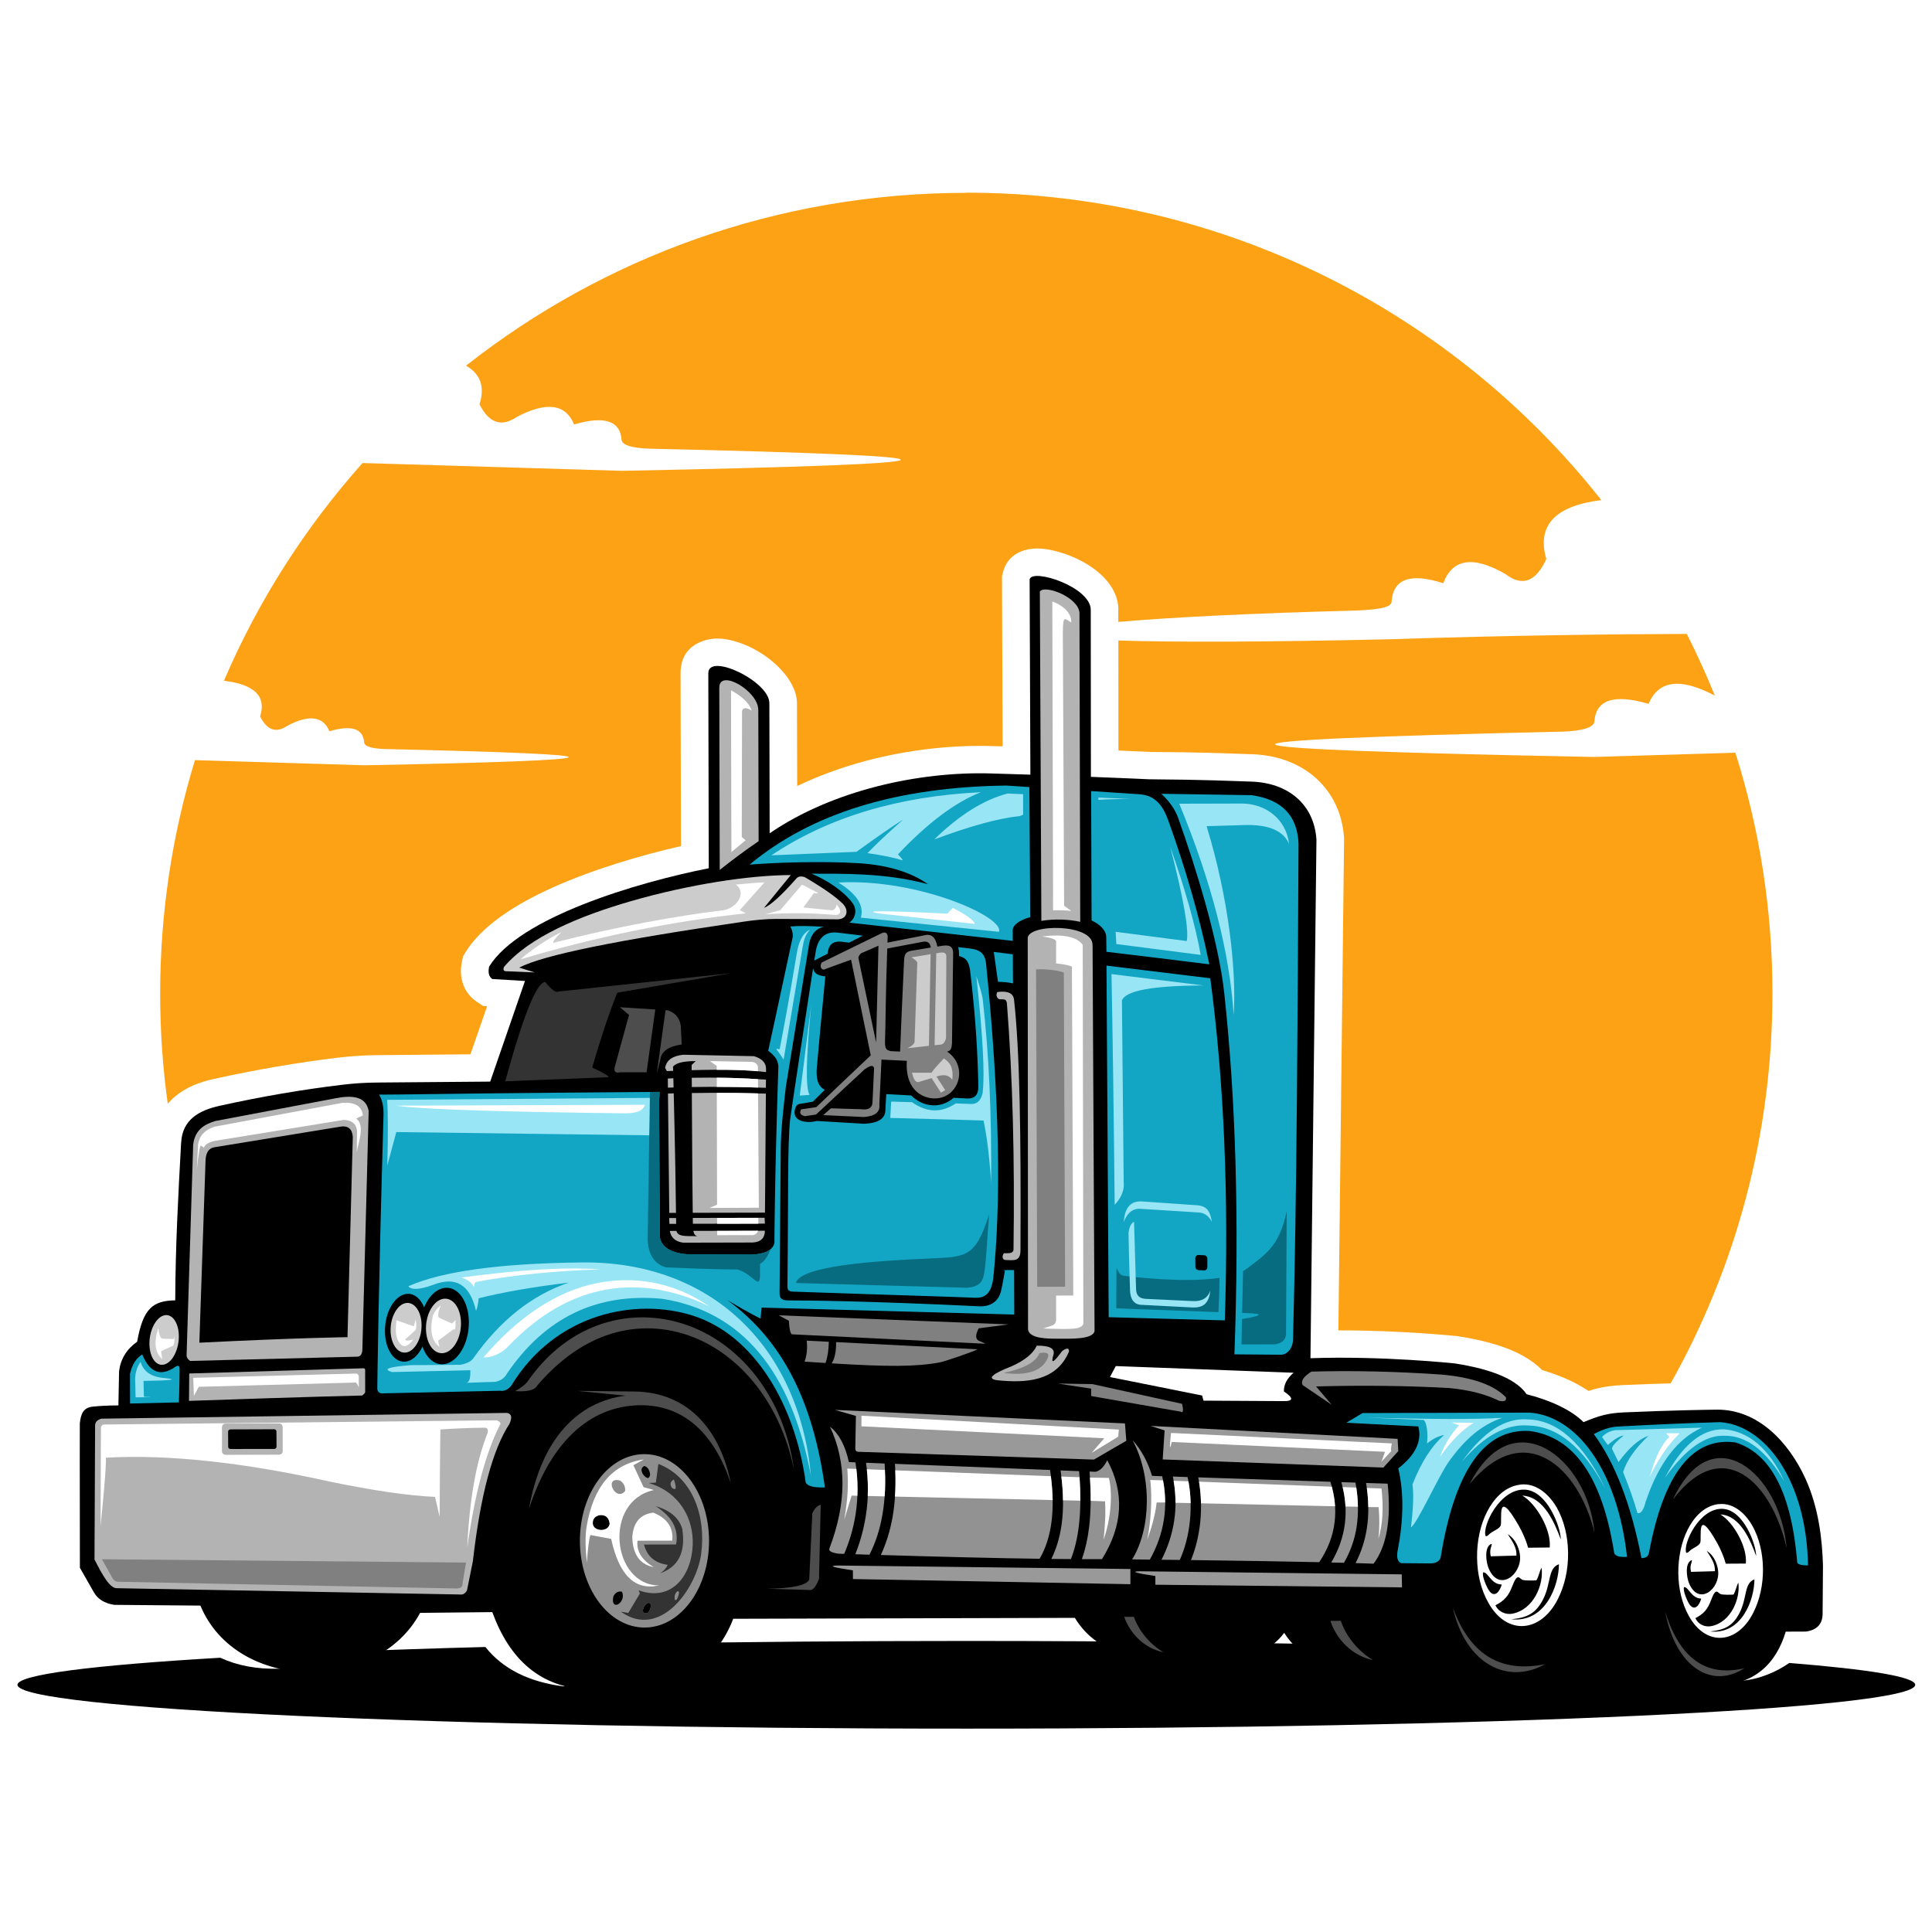<svg xmlns="http://www.w3.org/2000/svg" xmlns:xlink="http://www.w3.org/1999/xlink" width="133" zoomAndPan="magnify" viewBox="0 0 99.75 99.75" height="133" preserveAspectRatio="xMidYMid meet" version="1.0"><defs><clipPath id="647b579eea"><path d="M 8 9.949 L 92 9.949 L 92 72 L 8 72 Z M 8 9.949 " clip-rule="nonzero"/></clipPath><clipPath id="35974eec00"><path d="M 0.891 84 L 98.895 84 L 98.895 89.25 L 0.891 89.25 Z M 0.891 84 " clip-rule="nonzero"/></clipPath><clipPath id="5a9ad013da"><path d="M 42 73 L 72 73 L 72 81 L 42 81 Z M 42 73 " clip-rule="nonzero"/></clipPath><clipPath id="d7eb09a339"><path d="M 43.305 80.219 L 43.586 80.227 C 43.871 79.559 44.066 78.875 44.176 78.18 C 44.309 77.309 44.309 76.418 44.168 75.504 L 43.828 75.488 C 43.641 74.633 43.316 74.023 42.852 73.66 C 43.719 75.516 43.711 77.602 42.832 79.922 C 42.754 80.066 42.91 80.168 43.305 80.219 Z M 70.918 80.734 C 70.633 80.723 70.324 80.715 69.988 80.703 C 70.273 80.156 70.465 79.566 70.566 78.945 C 70.684 78.203 70.672 77.41 70.531 76.566 L 71.645 76.602 C 71.836 78.457 71.594 79.836 70.918 80.734 Z M 69.387 80.688 L 68.734 80.672 C 69.117 80.023 69.352 79.352 69.438 78.656 C 69.523 77.965 69.461 77.254 69.254 76.523 L 69.984 76.547 C 70.133 77.375 70.152 78.148 70.039 78.859 C 69.934 79.516 69.715 80.125 69.387 80.688 Z M 68.113 80.656 C 66.359 80.617 64.152 80.582 61.492 80.547 C 61.742 79.93 61.898 79.262 61.969 78.59 C 62.047 77.805 62.012 77.008 61.867 76.277 L 68.688 76.504 C 68.918 77.227 68.988 77.922 68.906 78.59 C 68.82 79.305 68.555 79.992 68.113 80.656 Z M 60.914 80.539 L 59.969 80.531 C 60.297 79.887 60.512 79.227 60.617 78.555 C 60.738 77.797 60.715 77.027 60.555 76.234 L 61.316 76.262 C 61.469 76.973 61.516 77.758 61.434 78.535 C 61.363 79.23 61.191 79.918 60.914 80.539 Z M 59.367 80.523 L 58.453 80.512 C 59.43 78.938 59.492 76.238 58.473 74.355 C 58.922 74.848 59.258 75.465 59.48 76.199 L 60.004 76.219 C 60.176 76.988 60.207 77.738 60.09 78.473 C 59.98 79.172 59.742 79.855 59.367 80.523 Z M 44.16 80.246 L 44.891 80.27 C 45.203 79.656 45.426 78.977 45.555 78.23 C 45.699 77.418 45.738 76.527 45.672 75.562 L 44.715 75.523 C 44.848 76.453 44.844 77.367 44.703 78.258 C 44.598 78.934 44.418 79.594 44.16 80.246 Z M 45.477 80.285 C 48.715 80.383 51.445 80.449 53.676 80.48 C 53.984 79.953 54.184 79.34 54.281 78.633 C 54.391 77.836 54.371 76.922 54.215 75.895 L 46.207 75.578 C 46.273 76.57 46.23 77.484 46.086 78.316 L 46.086 78.32 C 45.957 79.027 45.758 79.684 45.477 80.285 Z M 54.281 80.488 C 54.633 80.492 54.969 80.496 55.293 80.496 C 55.484 80.008 55.621 79.438 55.699 78.797 C 55.801 77.973 55.805 77.023 55.715 75.957 L 54.758 75.918 C 54.906 76.957 54.926 77.883 54.812 78.707 C 54.719 79.367 54.543 79.965 54.281 80.488 Z M 55.863 80.5 C 56.227 80.5 56.57 80.5 56.895 80.5 C 57.977 78.766 58.066 77.062 57.168 75.391 C 57 75.738 56.797 75.938 56.566 75.988 L 56.254 75.977 C 56.34 77.055 56.332 78.016 56.23 78.859 C 56.156 79.465 56.031 80.012 55.859 80.5 Z M 55.863 80.5 " clip-rule="evenodd"/></clipPath><linearGradient x1="47219.392" gradientTransform="matrix(0.001, 0, 0, 0.001, -3.935, -3.867)" y1="60386.306" x2="47134.709" gradientUnits="userSpaceOnUse" y2="55023.554" id="692d71bfc7"><stop stop-opacity="1" stop-color="rgb(57.222%, 57.222%, 57.222%)" offset="0"/><stop stop-opacity="1" stop-color="rgb(57.393%, 57.393%, 57.393%)" offset="0.016"/><stop stop-opacity="1" stop-color="rgb(57.738%, 57.738%, 57.738%)" offset="0.031"/><stop stop-opacity="1" stop-color="rgb(58.081%, 58.081%, 58.081%)" offset="0.047"/><stop stop-opacity="1" stop-color="rgb(58.426%, 58.426%, 58.426%)" offset="0.061"/><stop stop-opacity="1" stop-color="rgb(58.598%, 58.598%, 58.598%)" offset="0.062"/><stop stop-opacity="1" stop-color="rgb(58.769%, 58.769%, 58.769%)" offset="0.078"/><stop stop-opacity="1" stop-color="rgb(59.114%, 59.114%, 59.114%)" offset="0.094"/><stop stop-opacity="1" stop-color="rgb(59.457%, 59.457%, 59.457%)" offset="0.109"/><stop stop-opacity="1" stop-color="rgb(59.802%, 59.802%, 59.802%)" offset="0.125"/><stop stop-opacity="1" stop-color="rgb(60.146%, 60.146%, 60.146%)" offset="0.141"/><stop stop-opacity="1" stop-color="rgb(60.49%, 60.49%, 60.49%)" offset="0.156"/><stop stop-opacity="1" stop-color="rgb(60.834%, 60.834%, 60.834%)" offset="0.172"/><stop stop-opacity="1" stop-color="rgb(61.179%, 61.179%, 61.179%)" offset="0.188"/><stop stop-opacity="1" stop-color="rgb(61.522%, 61.522%, 61.522%)" offset="0.203"/><stop stop-opacity="1" stop-color="rgb(61.867%, 61.867%, 61.867%)" offset="0.219"/><stop stop-opacity="1" stop-color="rgb(62.21%, 62.21%, 62.21%)" offset="0.234"/><stop stop-opacity="1" stop-color="rgb(62.555%, 62.555%, 62.555%)" offset="0.25"/><stop stop-opacity="1" stop-color="rgb(62.898%, 62.898%, 62.898%)" offset="0.266"/><stop stop-opacity="1" stop-color="rgb(63.243%, 63.243%, 63.243%)" offset="0.281"/><stop stop-opacity="1" stop-color="rgb(63.586%, 63.586%, 63.586%)" offset="0.297"/><stop stop-opacity="1" stop-color="rgb(63.931%, 63.931%, 63.931%)" offset="0.312"/><stop stop-opacity="1" stop-color="rgb(64.275%, 64.275%, 64.275%)" offset="0.328"/><stop stop-opacity="1" stop-color="rgb(64.619%, 64.619%, 64.619%)" offset="0.344"/><stop stop-opacity="1" stop-color="rgb(64.963%, 64.963%, 64.963%)" offset="0.359"/><stop stop-opacity="1" stop-color="rgb(65.308%, 65.308%, 65.308%)" offset="0.375"/><stop stop-opacity="1" stop-color="rgb(65.651%, 65.651%, 65.651%)" offset="0.391"/><stop stop-opacity="1" stop-color="rgb(65.996%, 65.996%, 65.996%)" offset="0.406"/><stop stop-opacity="1" stop-color="rgb(66.339%, 66.339%, 66.339%)" offset="0.422"/><stop stop-opacity="1" stop-color="rgb(66.684%, 66.684%, 66.684%)" offset="0.438"/><stop stop-opacity="1" stop-color="rgb(67.027%, 67.027%, 67.027%)" offset="0.453"/><stop stop-opacity="1" stop-color="rgb(67.372%, 67.372%, 67.372%)" offset="0.469"/><stop stop-opacity="1" stop-color="rgb(67.715%, 67.715%, 67.715%)" offset="0.484"/><stop stop-opacity="1" stop-color="rgb(68.06%, 68.06%, 68.06%)" offset="0.5"/><stop stop-opacity="1" stop-color="rgb(68.404%, 68.404%, 68.404%)" offset="0.516"/><stop stop-opacity="1" stop-color="rgb(68.748%, 68.748%, 68.748%)" offset="0.531"/><stop stop-opacity="1" stop-color="rgb(69.092%, 69.092%, 69.092%)" offset="0.547"/><stop stop-opacity="1" stop-color="rgb(69.437%, 69.437%, 69.437%)" offset="0.562"/><stop stop-opacity="1" stop-color="rgb(69.78%, 69.78%, 69.78%)" offset="0.578"/><stop stop-opacity="1" stop-color="rgb(70.125%, 70.125%, 70.125%)" offset="0.594"/><stop stop-opacity="1" stop-color="rgb(70.468%, 70.468%, 70.468%)" offset="0.609"/><stop stop-opacity="1" stop-color="rgb(70.813%, 70.813%, 70.813%)" offset="0.625"/><stop stop-opacity="1" stop-color="rgb(71.156%, 71.156%, 71.156%)" offset="0.641"/><stop stop-opacity="1" stop-color="rgb(71.501%, 71.501%, 71.501%)" offset="0.656"/><stop stop-opacity="1" stop-color="rgb(71.844%, 71.844%, 71.844%)" offset="0.672"/><stop stop-opacity="1" stop-color="rgb(72.189%, 72.189%, 72.189%)" offset="0.688"/><stop stop-opacity="1" stop-color="rgb(72.533%, 72.533%, 72.533%)" offset="0.703"/><stop stop-opacity="1" stop-color="rgb(72.878%, 72.878%, 72.878%)" offset="0.719"/><stop stop-opacity="1" stop-color="rgb(73.221%, 73.221%, 73.221%)" offset="0.734"/><stop stop-opacity="1" stop-color="rgb(73.566%, 73.566%, 73.566%)" offset="0.75"/><stop stop-opacity="1" stop-color="rgb(73.909%, 73.909%, 73.909%)" offset="0.766"/><stop stop-opacity="1" stop-color="rgb(74.254%, 74.254%, 74.254%)" offset="0.781"/><stop stop-opacity="1" stop-color="rgb(74.597%, 74.597%, 74.597%)" offset="0.797"/><stop stop-opacity="1" stop-color="rgb(74.942%, 74.942%, 74.942%)" offset="0.812"/><stop stop-opacity="1" stop-color="rgb(75.285%, 75.285%, 75.285%)" offset="0.828"/><stop stop-opacity="1" stop-color="rgb(75.63%, 75.63%, 75.63%)" offset="0.844"/><stop stop-opacity="1" stop-color="rgb(75.974%, 75.974%, 75.974%)" offset="0.859"/><stop stop-opacity="1" stop-color="rgb(76.318%, 76.318%, 76.318%)" offset="0.875"/><stop stop-opacity="1" stop-color="rgb(76.662%, 76.662%, 76.662%)" offset="0.891"/><stop stop-opacity="1" stop-color="rgb(77.007%, 77.007%, 77.007%)" offset="0.906"/><stop stop-opacity="1" stop-color="rgb(77.35%, 77.35%, 77.35%)" offset="0.922"/><stop stop-opacity="1" stop-color="rgb(77.695%, 77.695%, 77.695%)" offset="0.938"/><stop stop-opacity="1" stop-color="rgb(78.038%, 78.038%, 78.038%)" offset="0.939"/><stop stop-opacity="1" stop-color="rgb(78.21%, 78.21%, 78.21%)" offset="0.953"/><stop stop-opacity="1" stop-color="rgb(78.383%, 78.383%, 78.383%)" offset="0.969"/><stop stop-opacity="1" stop-color="rgb(78.726%, 78.726%, 78.726%)" offset="0.984"/><stop stop-opacity="1" stop-color="rgb(79.071%, 79.071%, 79.071%)" offset="1"/></linearGradient><clipPath id="2bc2224e74"><path d="M 29 75 L 37 75 L 37 85 L 29 85 Z M 29 75 " clip-rule="nonzero"/></clipPath><clipPath id="a68696617e"><path d="M 33.262 75.078 C 35.102 75.074 36.602 77.074 36.609 79.547 C 36.613 82.02 35.125 84.027 33.285 84.031 C 31.445 84.035 29.945 82.035 29.941 79.562 C 29.934 77.09 31.422 75.082 33.262 75.078 Z M 34.789 76.387 C 34.945 76.832 34.91 76.977 34.691 76.82 C 34.566 76.637 34.602 76.492 34.789 76.387 Z M 35.047 82.289 C 34.973 82.578 34.902 82.676 34.832 82.578 C 34.816 82.375 34.863 82.234 34.973 82.164 C 35.043 82.141 35.07 82.184 35.047 82.289 Z M 33.469 83.258 C 33.711 82.914 33.59 82.633 33.371 82.812 C 33.145 82.996 33.098 83.434 33.469 83.258 Z M 32.105 82.18 C 31.926 82.141 31.777 82.219 31.672 82.414 C 31.578 82.816 31.746 82.906 31.898 82.836 C 32.102 82.738 32.242 82.418 32.105 82.18 Z M 31.332 80.48 C 31.82 81.098 30.309 81.41 30.75 80.605 C 30.922 80.457 31.117 80.418 31.332 80.48 Z M 31.477 78.66 C 31.434 78.344 31.262 78.199 30.957 78.227 C 30.699 78.289 30.582 78.445 30.609 78.695 C 30.68 79.09 31.43 79.105 31.48 78.66 Z M 32.277 76.977 C 31.781 77.59 31.137 76.195 32.023 76.445 C 32.207 76.578 32.293 76.754 32.277 76.977 Z M 33.199 76.125 C 33.406 76.371 33.527 76.371 33.566 76.125 C 33.531 75.879 33.434 75.734 33.266 75.691 C 33.102 75.773 33.078 75.918 33.199 76.125 Z M 33.199 76.125 " clip-rule="evenodd"/></clipPath><linearGradient x1="27641.129" gradientTransform="matrix(0.001, 0, 0, 0.001, -3.935, -3.867)" y1="56237.296" x2="27551.731" gradientUnits="userSpaceOnUse" y2="62688.575" id="98313f0947"><stop stop-opacity="1" stop-color="rgb(79.999%, 79.999%, 79.999%)" offset="0"/><stop stop-opacity="1" stop-color="rgb(79.999%, 79.999%, 79.999%)" offset="0.01"/><stop stop-opacity="1" stop-color="rgb(79.999%, 79.999%, 79.999%)" offset="0.25"/><stop stop-opacity="1" stop-color="rgb(79.922%, 79.922%, 79.922%)" offset="0.258"/><stop stop-opacity="1" stop-color="rgb(79.72%, 79.72%, 79.72%)" offset="0.266"/><stop stop-opacity="1" stop-color="rgb(79.466%, 79.466%, 79.466%)" offset="0.273"/><stop stop-opacity="1" stop-color="rgb(79.213%, 79.213%, 79.213%)" offset="0.281"/><stop stop-opacity="1" stop-color="rgb(78.958%, 78.958%, 78.958%)" offset="0.289"/><stop stop-opacity="1" stop-color="rgb(78.705%, 78.705%, 78.705%)" offset="0.297"/><stop stop-opacity="1" stop-color="rgb(78.452%, 78.452%, 78.452%)" offset="0.305"/><stop stop-opacity="1" stop-color="rgb(78.197%, 78.197%, 78.197%)" offset="0.312"/><stop stop-opacity="1" stop-color="rgb(77.943%, 77.943%, 77.943%)" offset="0.32"/><stop stop-opacity="1" stop-color="rgb(77.69%, 77.69%, 77.69%)" offset="0.328"/><stop stop-opacity="1" stop-color="rgb(77.435%, 77.435%, 77.435%)" offset="0.336"/><stop stop-opacity="1" stop-color="rgb(77.182%, 77.182%, 77.182%)" offset="0.344"/><stop stop-opacity="1" stop-color="rgb(76.927%, 76.927%, 76.927%)" offset="0.352"/><stop stop-opacity="1" stop-color="rgb(76.674%, 76.674%, 76.674%)" offset="0.359"/><stop stop-opacity="1" stop-color="rgb(76.421%, 76.421%, 76.421%)" offset="0.367"/><stop stop-opacity="1" stop-color="rgb(76.166%, 76.166%, 76.166%)" offset="0.375"/><stop stop-opacity="1" stop-color="rgb(75.912%, 75.912%, 75.912%)" offset="0.383"/><stop stop-opacity="1" stop-color="rgb(75.659%, 75.659%, 75.659%)" offset="0.391"/><stop stop-opacity="1" stop-color="rgb(75.404%, 75.404%, 75.404%)" offset="0.398"/><stop stop-opacity="1" stop-color="rgb(75.151%, 75.151%, 75.151%)" offset="0.406"/><stop stop-opacity="1" stop-color="rgb(74.898%, 74.898%, 74.898%)" offset="0.414"/><stop stop-opacity="1" stop-color="rgb(74.643%, 74.643%, 74.643%)" offset="0.422"/><stop stop-opacity="1" stop-color="rgb(74.39%, 74.39%, 74.39%)" offset="0.43"/><stop stop-opacity="1" stop-color="rgb(74.136%, 74.136%, 74.136%)" offset="0.438"/><stop stop-opacity="1" stop-color="rgb(73.882%, 73.882%, 73.882%)" offset="0.445"/><stop stop-opacity="1" stop-color="rgb(73.628%, 73.628%, 73.628%)" offset="0.453"/><stop stop-opacity="1" stop-color="rgb(73.375%, 73.375%, 73.375%)" offset="0.461"/><stop stop-opacity="1" stop-color="rgb(73.12%, 73.12%, 73.12%)" offset="0.469"/><stop stop-opacity="1" stop-color="rgb(72.867%, 72.867%, 72.867%)" offset="0.477"/><stop stop-opacity="1" stop-color="rgb(72.614%, 72.614%, 72.614%)" offset="0.484"/><stop stop-opacity="1" stop-color="rgb(72.359%, 72.359%, 72.359%)" offset="0.492"/><stop stop-opacity="1" stop-color="rgb(72.105%, 72.105%, 72.105%)" offset="0.5"/><stop stop-opacity="1" stop-color="rgb(71.852%, 71.852%, 71.852%)" offset="0.508"/><stop stop-opacity="1" stop-color="rgb(71.597%, 71.597%, 71.597%)" offset="0.516"/><stop stop-opacity="1" stop-color="rgb(71.344%, 71.344%, 71.344%)" offset="0.523"/><stop stop-opacity="1" stop-color="rgb(71.091%, 71.091%, 71.091%)" offset="0.531"/><stop stop-opacity="1" stop-color="rgb(70.836%, 70.836%, 70.836%)" offset="0.539"/><stop stop-opacity="1" stop-color="rgb(70.583%, 70.583%, 70.583%)" offset="0.547"/><stop stop-opacity="1" stop-color="rgb(70.329%, 70.329%, 70.329%)" offset="0.555"/><stop stop-opacity="1" stop-color="rgb(70.074%, 70.074%, 70.074%)" offset="0.562"/><stop stop-opacity="1" stop-color="rgb(69.821%, 69.821%, 69.821%)" offset="0.57"/><stop stop-opacity="1" stop-color="rgb(69.568%, 69.568%, 69.568%)" offset="0.578"/><stop stop-opacity="1" stop-color="rgb(69.313%, 69.313%, 69.313%)" offset="0.586"/><stop stop-opacity="1" stop-color="rgb(69.06%, 69.06%, 69.06%)" offset="0.594"/><stop stop-opacity="1" stop-color="rgb(68.806%, 68.806%, 68.806%)" offset="0.602"/><stop stop-opacity="1" stop-color="rgb(68.552%, 68.552%, 68.552%)" offset="0.609"/><stop stop-opacity="1" stop-color="rgb(68.298%, 68.298%, 68.298%)" offset="0.617"/><stop stop-opacity="1" stop-color="rgb(68.045%, 68.045%, 68.045%)" offset="0.625"/><stop stop-opacity="1" stop-color="rgb(67.79%, 67.79%, 67.79%)" offset="0.633"/><stop stop-opacity="1" stop-color="rgb(67.537%, 67.537%, 67.537%)" offset="0.641"/><stop stop-opacity="1" stop-color="rgb(67.282%, 67.282%, 67.282%)" offset="0.648"/><stop stop-opacity="1" stop-color="rgb(67.029%, 67.029%, 67.029%)" offset="0.656"/><stop stop-opacity="1" stop-color="rgb(66.776%, 66.776%, 66.776%)" offset="0.664"/><stop stop-opacity="1" stop-color="rgb(66.521%, 66.521%, 66.521%)" offset="0.672"/><stop stop-opacity="1" stop-color="rgb(66.267%, 66.267%, 66.267%)" offset="0.68"/><stop stop-opacity="1" stop-color="rgb(66.014%, 66.014%, 66.014%)" offset="0.688"/><stop stop-opacity="1" stop-color="rgb(65.759%, 65.759%, 65.759%)" offset="0.695"/><stop stop-opacity="1" stop-color="rgb(65.506%, 65.506%, 65.506%)" offset="0.703"/><stop stop-opacity="1" stop-color="rgb(65.253%, 65.253%, 65.253%)" offset="0.711"/><stop stop-opacity="1" stop-color="rgb(64.998%, 64.998%, 64.998%)" offset="0.719"/><stop stop-opacity="1" stop-color="rgb(64.745%, 64.745%, 64.745%)" offset="0.727"/><stop stop-opacity="1" stop-color="rgb(64.491%, 64.491%, 64.491%)" offset="0.734"/><stop stop-opacity="1" stop-color="rgb(64.236%, 64.236%, 64.236%)" offset="0.742"/><stop stop-opacity="1" stop-color="rgb(63.983%, 63.983%, 63.983%)" offset="0.75"/><stop stop-opacity="1" stop-color="rgb(63.73%, 63.73%, 63.73%)" offset="0.758"/><stop stop-opacity="1" stop-color="rgb(63.475%, 63.475%, 63.475%)" offset="0.766"/><stop stop-opacity="1" stop-color="rgb(63.222%, 63.222%, 63.222%)" offset="0.773"/><stop stop-opacity="1" stop-color="rgb(62.968%, 62.968%, 62.968%)" offset="0.781"/><stop stop-opacity="1" stop-color="rgb(62.714%, 62.714%, 62.714%)" offset="0.789"/><stop stop-opacity="1" stop-color="rgb(62.46%, 62.46%, 62.46%)" offset="0.797"/><stop stop-opacity="1" stop-color="rgb(62.207%, 62.207%, 62.207%)" offset="0.805"/><stop stop-opacity="1" stop-color="rgb(61.952%, 61.952%, 61.952%)" offset="0.812"/><stop stop-opacity="1" stop-color="rgb(61.699%, 61.699%, 61.699%)" offset="0.82"/><stop stop-opacity="1" stop-color="rgb(61.446%, 61.446%, 61.446%)" offset="0.828"/><stop stop-opacity="1" stop-color="rgb(61.191%, 61.191%, 61.191%)" offset="0.836"/><stop stop-opacity="1" stop-color="rgb(60.938%, 60.938%, 60.938%)" offset="0.844"/><stop stop-opacity="1" stop-color="rgb(60.684%, 60.684%, 60.684%)" offset="0.852"/><stop stop-opacity="1" stop-color="rgb(60.429%, 60.429%, 60.429%)" offset="0.859"/><stop stop-opacity="1" stop-color="rgb(60.176%, 60.176%, 60.176%)" offset="0.867"/><stop stop-opacity="1" stop-color="rgb(59.923%, 59.923%, 59.923%)" offset="0.875"/><stop stop-opacity="1" stop-color="rgb(59.668%, 59.668%, 59.668%)" offset="0.883"/><stop stop-opacity="1" stop-color="rgb(59.415%, 59.415%, 59.415%)" offset="0.891"/><stop stop-opacity="1" stop-color="rgb(59.161%, 59.161%, 59.161%)" offset="0.898"/><stop stop-opacity="1" stop-color="rgb(58.907%, 58.907%, 58.907%)" offset="0.906"/><stop stop-opacity="1" stop-color="rgb(58.653%, 58.653%, 58.653%)" offset="0.914"/><stop stop-opacity="1" stop-color="rgb(58.4%, 58.4%, 58.4%)" offset="0.922"/><stop stop-opacity="1" stop-color="rgb(58.145%, 58.145%, 58.145%)" offset="0.93"/><stop stop-opacity="1" stop-color="rgb(57.892%, 57.892%, 57.892%)" offset="0.938"/><stop stop-opacity="1" stop-color="rgb(57.639%, 57.639%, 57.639%)" offset="0.945"/><stop stop-opacity="1" stop-color="rgb(57.384%, 57.384%, 57.384%)" offset="0.953"/><stop stop-opacity="1" stop-color="rgb(57.13%, 57.13%, 57.13%)" offset="0.961"/><stop stop-opacity="1" stop-color="rgb(56.876%, 56.876%, 56.876%)" offset="0.969"/><stop stop-opacity="1" stop-color="rgb(56.622%, 56.622%, 56.622%)" offset="0.977"/><stop stop-opacity="1" stop-color="rgb(56.369%, 56.369%, 56.369%)" offset="0.984"/><stop stop-opacity="1" stop-color="rgb(56.114%, 56.114%, 56.114%)" offset="0.99"/><stop stop-opacity="1" stop-color="rgb(55.988%, 55.988%, 55.988%)" offset="0.992"/><stop stop-opacity="1" stop-color="rgb(55.861%, 55.861%, 55.861%)" offset="1"/></linearGradient><clipPath id="eb3be6a755"><path d="M 26 50 L 38 50 L 38 56 L 26 56 Z M 26 50 " clip-rule="nonzero"/></clipPath><clipPath id="f3b4c7df87"><path d="M 30.574 55.121 C 31.184 55.398 31.465 55.562 31.41 55.617 C 31.41 55.617 29.637 55.688 26.086 55.828 C 27.016 52.43 27.703 50.719 28.148 50.699 C 28.48 51.102 28.703 51.266 28.82 51.195 C 34.785 50.559 37.766 50.242 37.766 50.242 C 33.836 50.918 31.871 51.254 31.871 51.254 C 31.461 52.266 31.031 53.555 30.574 55.121 Z M 30.574 55.121 " clip-rule="evenodd"/></clipPath><linearGradient x1="26155.831" gradientTransform="matrix(0.001, 0, 0, 0.001, -3.935, -3.867)" y1="44734.452" x2="21861.056" gradientUnits="userSpaceOnUse" y2="38157.334" id="70dadc7267"><stop stop-opacity="1" stop-color="rgb(20%, 20%, 20%)" offset="0"/><stop stop-opacity="1" stop-color="rgb(20.032%, 20.032%, 20.032%)" offset="0.016"/><stop stop-opacity="1" stop-color="rgb(20.28%, 20.28%, 20.28%)" offset="0.02"/><stop stop-opacity="1" stop-color="rgb(20.497%, 20.497%, 20.497%)" offset="0.023"/><stop stop-opacity="1" stop-color="rgb(20.714%, 20.714%, 20.714%)" offset="0.027"/><stop stop-opacity="1" stop-color="rgb(20.932%, 20.932%, 20.932%)" offset="0.031"/><stop stop-opacity="1" stop-color="rgb(21.149%, 21.149%, 21.149%)" offset="0.035"/><stop stop-opacity="1" stop-color="rgb(21.367%, 21.367%, 21.367%)" offset="0.039"/><stop stop-opacity="1" stop-color="rgb(21.584%, 21.584%, 21.584%)" offset="0.043"/><stop stop-opacity="1" stop-color="rgb(21.8%, 21.8%, 21.8%)" offset="0.047"/><stop stop-opacity="1" stop-color="rgb(22.017%, 22.017%, 22.017%)" offset="0.051"/><stop stop-opacity="1" stop-color="rgb(22.235%, 22.235%, 22.235%)" offset="0.055"/><stop stop-opacity="1" stop-color="rgb(22.452%, 22.452%, 22.452%)" offset="0.059"/><stop stop-opacity="1" stop-color="rgb(22.67%, 22.67%, 22.67%)" offset="0.062"/><stop stop-opacity="1" stop-color="rgb(22.887%, 22.887%, 22.887%)" offset="0.066"/><stop stop-opacity="1" stop-color="rgb(23.103%, 23.103%, 23.103%)" offset="0.07"/><stop stop-opacity="1" stop-color="rgb(23.32%, 23.32%, 23.32%)" offset="0.074"/><stop stop-opacity="1" stop-color="rgb(23.538%, 23.538%, 23.538%)" offset="0.078"/><stop stop-opacity="1" stop-color="rgb(23.755%, 23.755%, 23.755%)" offset="0.082"/><stop stop-opacity="1" stop-color="rgb(23.972%, 23.972%, 23.972%)" offset="0.086"/><stop stop-opacity="1" stop-color="rgb(24.188%, 24.188%, 24.188%)" offset="0.09"/><stop stop-opacity="1" stop-color="rgb(24.406%, 24.406%, 24.406%)" offset="0.094"/><stop stop-opacity="1" stop-color="rgb(24.623%, 24.623%, 24.623%)" offset="0.098"/><stop stop-opacity="1" stop-color="rgb(24.841%, 24.841%, 24.841%)" offset="0.102"/><stop stop-opacity="1" stop-color="rgb(25.058%, 25.058%, 25.058%)" offset="0.105"/><stop stop-opacity="1" stop-color="rgb(25.275%, 25.275%, 25.275%)" offset="0.109"/><stop stop-opacity="1" stop-color="rgb(25.491%, 25.491%, 25.491%)" offset="0.113"/><stop stop-opacity="1" stop-color="rgb(25.71%, 25.71%, 25.71%)" offset="0.117"/><stop stop-opacity="1" stop-color="rgb(25.926%, 25.926%, 25.926%)" offset="0.121"/><stop stop-opacity="1" stop-color="rgb(26.143%, 26.143%, 26.143%)" offset="0.125"/><stop stop-opacity="1" stop-color="rgb(26.36%, 26.36%, 26.36%)" offset="0.129"/><stop stop-opacity="1" stop-color="rgb(26.578%, 26.578%, 26.578%)" offset="0.133"/><stop stop-opacity="1" stop-color="rgb(26.794%, 26.794%, 26.794%)" offset="0.137"/><stop stop-opacity="1" stop-color="rgb(27.013%, 27.013%, 27.013%)" offset="0.141"/><stop stop-opacity="1" stop-color="rgb(27.229%, 27.229%, 27.229%)" offset="0.145"/><stop stop-opacity="1" stop-color="rgb(27.446%, 27.446%, 27.446%)" offset="0.148"/><stop stop-opacity="1" stop-color="rgb(27.663%, 27.663%, 27.663%)" offset="0.152"/><stop stop-opacity="1" stop-color="rgb(27.881%, 27.881%, 27.881%)" offset="0.156"/><stop stop-opacity="1" stop-color="rgb(28.098%, 28.098%, 28.098%)" offset="0.16"/><stop stop-opacity="1" stop-color="rgb(28.314%, 28.314%, 28.314%)" offset="0.164"/><stop stop-opacity="1" stop-color="rgb(28.531%, 28.531%, 28.531%)" offset="0.168"/><stop stop-opacity="1" stop-color="rgb(28.749%, 28.749%, 28.749%)" offset="0.172"/><stop stop-opacity="1" stop-color="rgb(28.966%, 28.966%, 28.966%)" offset="0.176"/><stop stop-opacity="1" stop-color="rgb(29.184%, 29.184%, 29.184%)" offset="0.18"/><stop stop-opacity="1" stop-color="rgb(29.401%, 29.401%, 29.401%)" offset="0.184"/><stop stop-opacity="1" stop-color="rgb(29.617%, 29.617%, 29.617%)" offset="0.188"/><stop stop-opacity="1" stop-color="rgb(29.834%, 29.834%, 29.834%)" offset="0.191"/><stop stop-opacity="1" stop-color="rgb(30.052%, 30.052%, 30.052%)" offset="0.195"/><stop stop-opacity="1" stop-color="rgb(30.269%, 30.269%, 30.269%)" offset="0.199"/><stop stop-opacity="1" stop-color="rgb(30.486%, 30.486%, 30.486%)" offset="0.203"/><stop stop-opacity="1" stop-color="rgb(30.702%, 30.702%, 30.702%)" offset="0.207"/><stop stop-opacity="1" stop-color="rgb(30.92%, 30.92%, 30.92%)" offset="0.211"/><stop stop-opacity="1" stop-color="rgb(31.137%, 31.137%, 31.137%)" offset="0.215"/><stop stop-opacity="1" stop-color="rgb(31.355%, 31.355%, 31.355%)" offset="0.219"/><stop stop-opacity="1" stop-color="rgb(31.572%, 31.572%, 31.572%)" offset="0.223"/><stop stop-opacity="1" stop-color="rgb(31.789%, 31.789%, 31.789%)" offset="0.227"/><stop stop-opacity="1" stop-color="rgb(32.005%, 32.005%, 32.005%)" offset="0.23"/><stop stop-opacity="1" stop-color="rgb(32.224%, 32.224%, 32.224%)" offset="0.234"/><stop stop-opacity="1" stop-color="rgb(32.44%, 32.44%, 32.44%)" offset="0.238"/><stop stop-opacity="1" stop-color="rgb(32.657%, 32.657%, 32.657%)" offset="0.242"/><stop stop-opacity="1" stop-color="rgb(32.874%, 32.874%, 32.874%)" offset="0.246"/><stop stop-opacity="1" stop-color="rgb(33.092%, 33.092%, 33.092%)" offset="0.25"/><stop stop-opacity="1" stop-color="rgb(33.308%, 33.308%, 33.308%)" offset="0.254"/><stop stop-opacity="1" stop-color="rgb(33.527%, 33.527%, 33.527%)" offset="0.258"/><stop stop-opacity="1" stop-color="rgb(33.743%, 33.743%, 33.743%)" offset="0.262"/><stop stop-opacity="1" stop-color="rgb(33.96%, 33.96%, 33.96%)" offset="0.266"/><stop stop-opacity="1" stop-color="rgb(34.177%, 34.177%, 34.177%)" offset="0.27"/><stop stop-opacity="1" stop-color="rgb(34.395%, 34.395%, 34.395%)" offset="0.273"/><stop stop-opacity="1" stop-color="rgb(34.612%, 34.612%, 34.612%)" offset="0.277"/><stop stop-opacity="1" stop-color="rgb(34.828%, 34.828%, 34.828%)" offset="0.281"/><stop stop-opacity="1" stop-color="rgb(35.045%, 35.045%, 35.045%)" offset="0.285"/><stop stop-opacity="1" stop-color="rgb(35.263%, 35.263%, 35.263%)" offset="0.289"/><stop stop-opacity="1" stop-color="rgb(35.48%, 35.48%, 35.48%)" offset="0.293"/><stop stop-opacity="1" stop-color="rgb(35.698%, 35.698%, 35.698%)" offset="0.297"/><stop stop-opacity="1" stop-color="rgb(35.915%, 35.915%, 35.915%)" offset="0.301"/><stop stop-opacity="1" stop-color="rgb(36.131%, 36.131%, 36.131%)" offset="0.305"/><stop stop-opacity="1" stop-color="rgb(36.348%, 36.348%, 36.348%)" offset="0.309"/><stop stop-opacity="1" stop-color="rgb(36.566%, 36.566%, 36.566%)" offset="0.312"/><stop stop-opacity="1" stop-color="rgb(36.783%, 36.783%, 36.783%)" offset="0.316"/><stop stop-opacity="1" stop-color="rgb(37%, 37%, 37%)" offset="0.32"/><stop stop-opacity="1" stop-color="rgb(37.216%, 37.216%, 37.216%)" offset="0.324"/><stop stop-opacity="1" stop-color="rgb(37.434%, 37.434%, 37.434%)" offset="0.328"/><stop stop-opacity="1" stop-color="rgb(37.651%, 37.651%, 37.651%)" offset="0.332"/><stop stop-opacity="1" stop-color="rgb(37.869%, 37.869%, 37.869%)" offset="0.336"/><stop stop-opacity="1" stop-color="rgb(38.086%, 38.086%, 38.086%)" offset="0.34"/><stop stop-opacity="1" stop-color="rgb(38.303%, 38.303%, 38.303%)" offset="0.344"/><stop stop-opacity="1" stop-color="rgb(38.519%, 38.519%, 38.519%)" offset="0.348"/><stop stop-opacity="1" stop-color="rgb(38.737%, 38.737%, 38.737%)" offset="0.352"/><stop stop-opacity="1" stop-color="rgb(38.954%, 38.954%, 38.954%)" offset="0.355"/><stop stop-opacity="1" stop-color="rgb(39.171%, 39.171%, 39.171%)" offset="0.359"/><stop stop-opacity="1" stop-color="rgb(39.388%, 39.388%, 39.388%)" offset="0.363"/><stop stop-opacity="1" stop-color="rgb(39.606%, 39.606%, 39.606%)" offset="0.367"/><stop stop-opacity="1" stop-color="rgb(39.822%, 39.822%, 39.822%)" offset="0.371"/><stop stop-opacity="1" stop-color="rgb(40.041%, 40.041%, 40.041%)" offset="0.375"/><stop stop-opacity="1" stop-color="rgb(40.257%, 40.257%, 40.257%)" offset="0.379"/><stop stop-opacity="1" stop-color="rgb(40.474%, 40.474%, 40.474%)" offset="0.383"/><stop stop-opacity="1" stop-color="rgb(40.691%, 40.691%, 40.691%)" offset="0.387"/><stop stop-opacity="1" stop-color="rgb(40.909%, 40.909%, 40.909%)" offset="0.391"/><stop stop-opacity="1" stop-color="rgb(41.125%, 41.125%, 41.125%)" offset="0.395"/><stop stop-opacity="1" stop-color="rgb(41.342%, 41.342%, 41.342%)" offset="0.398"/><stop stop-opacity="1" stop-color="rgb(41.559%, 41.559%, 41.559%)" offset="0.402"/><stop stop-opacity="1" stop-color="rgb(41.777%, 41.777%, 41.777%)" offset="0.406"/><stop stop-opacity="1" stop-color="rgb(41.994%, 41.994%, 41.994%)" offset="0.41"/><stop stop-opacity="1" stop-color="rgb(42.212%, 42.212%, 42.212%)" offset="0.414"/><stop stop-opacity="1" stop-color="rgb(42.429%, 42.429%, 42.429%)" offset="0.418"/><stop stop-opacity="1" stop-color="rgb(42.645%, 42.645%, 42.645%)" offset="0.422"/><stop stop-opacity="1" stop-color="rgb(42.862%, 42.862%, 42.862%)" offset="0.426"/><stop stop-opacity="1" stop-color="rgb(43.08%, 43.08%, 43.08%)" offset="0.43"/><stop stop-opacity="1" stop-color="rgb(43.297%, 43.297%, 43.297%)" offset="0.434"/><stop stop-opacity="1" stop-color="rgb(43.515%, 43.515%, 43.515%)" offset="0.438"/><stop stop-opacity="1" stop-color="rgb(43.732%, 43.732%, 43.732%)" offset="0.441"/><stop stop-opacity="1" stop-color="rgb(43.948%, 43.948%, 43.948%)" offset="0.445"/><stop stop-opacity="1" stop-color="rgb(44.165%, 44.165%, 44.165%)" offset="0.449"/><stop stop-opacity="1" stop-color="rgb(44.383%, 44.383%, 44.383%)" offset="0.453"/><stop stop-opacity="1" stop-color="rgb(44.6%, 44.6%, 44.6%)" offset="0.457"/><stop stop-opacity="1" stop-color="rgb(44.817%, 44.817%, 44.817%)" offset="0.461"/><stop stop-opacity="1" stop-color="rgb(45.033%, 45.033%, 45.033%)" offset="0.465"/><stop stop-opacity="1" stop-color="rgb(45.251%, 45.251%, 45.251%)" offset="0.469"/><stop stop-opacity="1" stop-color="rgb(45.468%, 45.468%, 45.468%)" offset="0.473"/><stop stop-opacity="1" stop-color="rgb(45.686%, 45.686%, 45.686%)" offset="0.477"/><stop stop-opacity="1" stop-color="rgb(45.903%, 45.903%, 45.903%)" offset="0.48"/><stop stop-opacity="1" stop-color="rgb(46.12%, 46.12%, 46.12%)" offset="0.484"/><stop stop-opacity="1" stop-color="rgb(46.336%, 46.336%, 46.336%)" offset="0.488"/><stop stop-opacity="1" stop-color="rgb(46.555%, 46.555%, 46.555%)" offset="0.492"/><stop stop-opacity="1" stop-color="rgb(46.771%, 46.771%, 46.771%)" offset="0.496"/><stop stop-opacity="1" stop-color="rgb(46.988%, 46.988%, 46.988%)" offset="0.5"/><stop stop-opacity="1" stop-color="rgb(47.205%, 47.205%, 47.205%)" offset="0.504"/><stop stop-opacity="1" stop-color="rgb(47.423%, 47.423%, 47.423%)" offset="0.508"/><stop stop-opacity="1" stop-color="rgb(47.639%, 47.639%, 47.639%)" offset="0.512"/><stop stop-opacity="1" stop-color="rgb(47.858%, 47.858%, 47.858%)" offset="0.516"/><stop stop-opacity="1" stop-color="rgb(48.074%, 48.074%, 48.074%)" offset="0.52"/><stop stop-opacity="1" stop-color="rgb(48.291%, 48.291%, 48.291%)" offset="0.523"/><stop stop-opacity="1" stop-color="rgb(48.508%, 48.508%, 48.508%)" offset="0.527"/><stop stop-opacity="1" stop-color="rgb(48.726%, 48.726%, 48.726%)" offset="0.531"/><stop stop-opacity="1" stop-color="rgb(48.943%, 48.943%, 48.943%)" offset="0.535"/><stop stop-opacity="1" stop-color="rgb(49.159%, 49.159%, 49.159%)" offset="0.539"/><stop stop-opacity="1" stop-color="rgb(49.376%, 49.376%, 49.376%)" offset="0.543"/><stop stop-opacity="1" stop-color="rgb(49.594%, 49.594%, 49.594%)" offset="0.547"/><stop stop-opacity="1" stop-color="rgb(49.811%, 49.811%, 49.811%)" offset="0.551"/><stop stop-opacity="1" stop-color="rgb(50.029%, 50.029%, 50.029%)" offset="0.555"/><stop stop-opacity="1" stop-color="rgb(50.246%, 50.246%, 50.246%)" offset="0.559"/><stop stop-opacity="1" stop-color="rgb(50.462%, 50.462%, 50.462%)" offset="0.562"/><stop stop-opacity="1" stop-color="rgb(50.679%, 50.679%, 50.679%)" offset="0.566"/><stop stop-opacity="1" stop-color="rgb(50.897%, 50.897%, 50.897%)" offset="0.57"/><stop stop-opacity="1" stop-color="rgb(51.114%, 51.114%, 51.114%)" offset="0.574"/><stop stop-opacity="1" stop-color="rgb(51.331%, 51.331%, 51.331%)" offset="0.578"/><stop stop-opacity="1" stop-color="rgb(51.547%, 51.547%, 51.547%)" offset="0.582"/><stop stop-opacity="1" stop-color="rgb(51.765%, 51.765%, 51.765%)" offset="0.586"/><stop stop-opacity="1" stop-color="rgb(51.982%, 51.982%, 51.982%)" offset="0.59"/><stop stop-opacity="1" stop-color="rgb(52.2%, 52.2%, 52.2%)" offset="0.594"/><stop stop-opacity="1" stop-color="rgb(52.417%, 52.417%, 52.417%)" offset="0.598"/><stop stop-opacity="1" stop-color="rgb(52.634%, 52.634%, 52.634%)" offset="0.602"/><stop stop-opacity="1" stop-color="rgb(52.85%, 52.85%, 52.85%)" offset="0.605"/><stop stop-opacity="1" stop-color="rgb(53.069%, 53.069%, 53.069%)" offset="0.609"/><stop stop-opacity="1" stop-color="rgb(53.285%, 53.285%, 53.285%)" offset="0.613"/><stop stop-opacity="1" stop-color="rgb(53.502%, 53.502%, 53.502%)" offset="0.617"/><stop stop-opacity="1" stop-color="rgb(53.719%, 53.719%, 53.719%)" offset="0.621"/><stop stop-opacity="1" stop-color="rgb(53.937%, 53.937%, 53.937%)" offset="0.625"/><stop stop-opacity="1" stop-color="rgb(54.153%, 54.153%, 54.153%)" offset="0.629"/><stop stop-opacity="1" stop-color="rgb(54.372%, 54.372%, 54.372%)" offset="0.633"/><stop stop-opacity="1" stop-color="rgb(54.588%, 54.588%, 54.588%)" offset="0.637"/><stop stop-opacity="1" stop-color="rgb(54.805%, 54.805%, 54.805%)" offset="0.641"/><stop stop-opacity="1" stop-color="rgb(55.022%, 55.022%, 55.022%)" offset="0.645"/><stop stop-opacity="1" stop-color="rgb(55.24%, 55.24%, 55.24%)" offset="0.648"/><stop stop-opacity="1" stop-color="rgb(55.457%, 55.457%, 55.457%)" offset="0.652"/><stop stop-opacity="1" stop-color="rgb(55.673%, 55.673%, 55.673%)" offset="0.656"/><stop stop-opacity="1" stop-color="rgb(55.89%, 55.89%, 55.89%)" offset="0.66"/><stop stop-opacity="1" stop-color="rgb(56.108%, 56.108%, 56.108%)" offset="0.664"/><stop stop-opacity="1" stop-color="rgb(56.325%, 56.325%, 56.325%)" offset="0.668"/><stop stop-opacity="1" stop-color="rgb(56.543%, 56.543%, 56.543%)" offset="0.672"/><stop stop-opacity="1" stop-color="rgb(56.76%, 56.76%, 56.76%)" offset="0.676"/><stop stop-opacity="1" stop-color="rgb(56.976%, 56.976%, 56.976%)" offset="0.68"/><stop stop-opacity="1" stop-color="rgb(57.193%, 57.193%, 57.193%)" offset="0.684"/><stop stop-opacity="1" stop-color="rgb(57.411%, 57.411%, 57.411%)" offset="0.688"/><stop stop-opacity="1" stop-color="rgb(57.628%, 57.628%, 57.628%)" offset="0.691"/><stop stop-opacity="1" stop-color="rgb(57.845%, 57.845%, 57.845%)" offset="0.695"/><stop stop-opacity="1" stop-color="rgb(58.061%, 58.061%, 58.061%)" offset="0.699"/><stop stop-opacity="1" stop-color="rgb(58.279%, 58.279%, 58.279%)" offset="0.703"/><stop stop-opacity="1" stop-color="rgb(58.496%, 58.496%, 58.496%)" offset="0.707"/><stop stop-opacity="1" stop-color="rgb(58.714%, 58.714%, 58.714%)" offset="0.711"/><stop stop-opacity="1" stop-color="rgb(58.931%, 58.931%, 58.931%)" offset="0.715"/><stop stop-opacity="1" stop-color="rgb(59.148%, 59.148%, 59.148%)" offset="0.719"/><stop stop-opacity="1" stop-color="rgb(59.364%, 59.364%, 59.364%)" offset="0.723"/><stop stop-opacity="1" stop-color="rgb(59.583%, 59.583%, 59.583%)" offset="0.727"/><stop stop-opacity="1" stop-color="rgb(59.799%, 59.799%, 59.799%)" offset="0.73"/><stop stop-opacity="1" stop-color="rgb(60.016%, 60.016%, 60.016%)" offset="0.734"/><stop stop-opacity="1" stop-color="rgb(60.233%, 60.233%, 60.233%)" offset="0.738"/><stop stop-opacity="1" stop-color="rgb(60.451%, 60.451%, 60.451%)" offset="0.742"/><stop stop-opacity="1" stop-color="rgb(60.667%, 60.667%, 60.667%)" offset="0.746"/><stop stop-opacity="1" stop-color="rgb(60.886%, 60.886%, 60.886%)" offset="0.75"/><stop stop-opacity="1" stop-color="rgb(61.102%, 61.102%, 61.102%)" offset="0.754"/><stop stop-opacity="1" stop-color="rgb(61.319%, 61.319%, 61.319%)" offset="0.758"/><stop stop-opacity="1" stop-color="rgb(61.536%, 61.536%, 61.536%)" offset="0.762"/><stop stop-opacity="1" stop-color="rgb(61.754%, 61.754%, 61.754%)" offset="0.766"/><stop stop-opacity="1" stop-color="rgb(61.971%, 61.971%, 61.971%)" offset="0.77"/><stop stop-opacity="1" stop-color="rgb(62.189%, 62.189%, 62.189%)" offset="0.773"/><stop stop-opacity="1" stop-color="rgb(62.405%, 62.405%, 62.405%)" offset="0.777"/><stop stop-opacity="1" stop-color="rgb(62.622%, 62.622%, 62.622%)" offset="0.781"/><stop stop-opacity="1" stop-color="rgb(62.839%, 62.839%, 62.839%)" offset="0.785"/><stop stop-opacity="1" stop-color="rgb(63.057%, 63.057%, 63.057%)" offset="0.789"/><stop stop-opacity="1" stop-color="rgb(63.274%, 63.274%, 63.274%)" offset="0.793"/><stop stop-opacity="1" stop-color="rgb(63.49%, 63.49%, 63.49%)" offset="0.797"/><stop stop-opacity="1" stop-color="rgb(63.707%, 63.707%, 63.707%)" offset="0.801"/><stop stop-opacity="1" stop-color="rgb(63.925%, 63.925%, 63.925%)" offset="0.805"/><stop stop-opacity="1" stop-color="rgb(64.142%, 64.142%, 64.142%)" offset="0.809"/><stop stop-opacity="1" stop-color="rgb(64.36%, 64.36%, 64.36%)" offset="0.812"/><stop stop-opacity="1" stop-color="rgb(64.577%, 64.577%, 64.577%)" offset="0.816"/><stop stop-opacity="1" stop-color="rgb(64.793%, 64.793%, 64.793%)" offset="0.82"/><stop stop-opacity="1" stop-color="rgb(65.01%, 65.01%, 65.01%)" offset="0.824"/><stop stop-opacity="1" stop-color="rgb(65.228%, 65.228%, 65.228%)" offset="0.828"/><stop stop-opacity="1" stop-color="rgb(65.445%, 65.445%, 65.445%)" offset="0.832"/><stop stop-opacity="1" stop-color="rgb(65.662%, 65.662%, 65.662%)" offset="0.836"/><stop stop-opacity="1" stop-color="rgb(65.878%, 65.878%, 65.878%)" offset="0.84"/><stop stop-opacity="1" stop-color="rgb(66.096%, 66.096%, 66.096%)" offset="0.844"/><stop stop-opacity="1" stop-color="rgb(66.313%, 66.313%, 66.313%)" offset="0.848"/><stop stop-opacity="1" stop-color="rgb(66.531%, 66.531%, 66.531%)" offset="0.852"/><stop stop-opacity="1" stop-color="rgb(66.748%, 66.748%, 66.748%)" offset="0.855"/><stop stop-opacity="1" stop-color="rgb(66.965%, 66.965%, 66.965%)" offset="0.859"/><stop stop-opacity="1" stop-color="rgb(67.181%, 67.181%, 67.181%)" offset="0.863"/><stop stop-opacity="1" stop-color="rgb(67.4%, 67.4%, 67.4%)" offset="0.867"/><stop stop-opacity="1" stop-color="rgb(67.616%, 67.616%, 67.616%)" offset="0.871"/><stop stop-opacity="1" stop-color="rgb(67.833%, 67.833%, 67.833%)" offset="0.875"/><stop stop-opacity="1" stop-color="rgb(68.05%, 68.05%, 68.05%)" offset="0.879"/><stop stop-opacity="1" stop-color="rgb(68.268%, 68.268%, 68.268%)" offset="0.883"/><stop stop-opacity="1" stop-color="rgb(68.484%, 68.484%, 68.484%)" offset="0.887"/><stop stop-opacity="1" stop-color="rgb(68.703%, 68.703%, 68.703%)" offset="0.891"/><stop stop-opacity="1" stop-color="rgb(68.919%, 68.919%, 68.919%)" offset="0.895"/><stop stop-opacity="1" stop-color="rgb(69.136%, 69.136%, 69.136%)" offset="0.898"/><stop stop-opacity="1" stop-color="rgb(69.353%, 69.353%, 69.353%)" offset="0.902"/><stop stop-opacity="1" stop-color="rgb(69.571%, 69.571%, 69.571%)" offset="0.906"/><stop stop-opacity="1" stop-color="rgb(69.788%, 69.788%, 69.788%)" offset="0.91"/><stop stop-opacity="1" stop-color="rgb(70.004%, 70.004%, 70.004%)" offset="0.914"/><stop stop-opacity="1" stop-color="rgb(70.221%, 70.221%, 70.221%)" offset="0.918"/><stop stop-opacity="1" stop-color="rgb(70.439%, 70.439%, 70.439%)" offset="0.922"/><stop stop-opacity="1" stop-color="rgb(70.656%, 70.656%, 70.656%)" offset="0.926"/><stop stop-opacity="1" stop-color="rgb(70.874%, 70.874%, 70.874%)" offset="0.93"/><stop stop-opacity="1" stop-color="rgb(71.091%, 71.091%, 71.091%)" offset="0.934"/><stop stop-opacity="1" stop-color="rgb(71.307%, 71.307%, 71.307%)" offset="0.938"/><stop stop-opacity="1" stop-color="rgb(71.524%, 71.524%, 71.524%)" offset="0.941"/><stop stop-opacity="1" stop-color="rgb(71.742%, 71.742%, 71.742%)" offset="0.945"/><stop stop-opacity="1" stop-color="rgb(71.959%, 71.959%, 71.959%)" offset="0.949"/><stop stop-opacity="1" stop-color="rgb(72.176%, 72.176%, 72.176%)" offset="0.953"/><stop stop-opacity="1" stop-color="rgb(72.392%, 72.392%, 72.392%)" offset="0.957"/><stop stop-opacity="1" stop-color="rgb(72.61%, 72.61%, 72.61%)" offset="0.961"/><stop stop-opacity="1" stop-color="rgb(72.827%, 72.827%, 72.827%)" offset="0.965"/><stop stop-opacity="1" stop-color="rgb(73.045%, 73.045%, 73.045%)" offset="0.969"/><stop stop-opacity="1" stop-color="rgb(73.262%, 73.262%, 73.262%)" offset="0.973"/><stop stop-opacity="1" stop-color="rgb(73.479%, 73.479%, 73.479%)" offset="0.977"/><stop stop-opacity="1" stop-color="rgb(73.695%, 73.695%, 73.695%)" offset="0.98"/><stop stop-opacity="1" stop-color="rgb(73.914%, 73.914%, 73.914%)" offset="0.984"/><stop stop-opacity="1" stop-color="rgb(74.13%, 74.13%, 74.13%)" offset="0.988"/><stop stop-opacity="1" stop-color="rgb(74.347%, 74.347%, 74.347%)" offset="0.992"/><stop stop-opacity="1" stop-color="rgb(74.564%, 74.564%, 74.564%)" offset="0.996"/><stop stop-opacity="1" stop-color="rgb(74.782%, 74.782%, 74.782%)" offset="1"/></linearGradient></defs><g clip-path="url(#647b579eea)"><path fill="#fda214" d="M 49.891 9.949 C 63.203 9.949 75.055 16.16 82.676 25.82 C 80.281 26.117 79.336 27.133 79.836 28.863 C 79.297 30.043 78.594 30.301 77.73 29.641 C 76.066 28.68 74.992 28.84 74.516 30.113 C 72.801 29.559 71.91 29.891 71.844 31.105 C 71.773 31.406 70.961 31.477 70.016 31.523 C 64.633 31.66 60.445 31.875 57.738 32.109 L 57.738 31.48 L 57.742 31.48 C 57.742 30.27 56.672 29.328 55.516 28.809 C 55.129 28.633 54.73 28.5 54.375 28.422 C 53.926 28.316 53.488 28.293 53.141 28.352 C 52.434 28.48 51.945 28.875 51.773 29.586 L 51.734 29.75 L 51.734 29.914 L 51.766 38.535 L 51.219 38.52 C 49.129 38.457 46.832 38.711 44.629 39.305 C 43.438 39.629 42.266 40.051 41.16 40.582 L 41.148 36.336 C 41.16 35.121 39.848 33.902 38.598 33.348 C 38.277 33.207 37.945 33.098 37.629 33.031 C 37.199 32.945 36.785 32.945 36.418 33.055 C 35.617 33.293 35.137 33.836 35.137 34.766 L 35.16 43.684 C 33.105 44.152 30.648 44.875 28.559 45.812 C 26.559 46.707 24.859 47.824 24.031 49.168 L 23.91 49.371 L 23.855 49.613 C 23.777 49.98 23.777 50.324 23.859 50.648 C 23.973 51.098 24.223 51.453 24.609 51.715 L 24.938 51.938 L 25.148 51.953 L 24.289 54.434 C 23.41 54.441 21.902 54.457 19.547 54.477 C 19.145 54.48 18.809 54.492 18.504 54.512 C 18.148 54.535 17.812 54.566 17.461 54.605 C 16.422 54.73 15.363 54.887 14.281 55.07 C 13.172 55.262 12.082 55.477 11.023 55.711 C 10.293 55.871 9.609 56.137 9.051 56.602 C 8.91 56.719 8.781 56.848 8.66 56.984 C 8.402 55.125 8.27 53.227 8.27 51.297 C 8.27 47.105 8.898 43.059 10.066 39.246 L 18.82 39.512 C 32.531 39.246 32.867 38.965 19.824 38.672 C 19.191 38.645 18.852 38.539 18.805 38.355 C 18.758 37.617 18.16 37.418 17.008 37.754 C 16.684 36.977 15.965 36.883 14.848 37.465 C 14.266 37.867 13.793 37.711 13.43 36.992 C 13.762 35.949 13.141 35.336 11.562 35.148 C 13.332 31.016 15.762 27.223 18.719 23.906 L 32.113 24.309 C 50.84 23.945 51.297 23.566 33.488 23.164 C 32.621 23.129 32.156 22.984 32.094 22.734 C 32.035 21.727 31.215 21.453 29.641 21.914 C 29.203 20.855 28.219 20.723 26.691 21.52 C 25.895 22.066 25.25 21.852 24.758 20.875 C 25.043 19.977 24.812 19.312 24.062 18.879 C 31.16 13.293 40.133 9.957 49.891 9.957 Z M 57.738 33.07 C 60.57 33.16 65.18 33.156 71.82 33.004 C 77.91 32.801 83.367 32.742 87.09 32.73 C 87.617 33.773 88.102 34.836 88.539 35.922 L 88.492 35.891 C 86.746 34.98 85.621 35.129 85.117 36.34 C 83.32 35.816 82.383 36.129 82.316 37.281 C 82.242 37.566 81.711 37.73 80.719 37.773 C 60.359 38.234 60.883 38.668 82.289 39.082 L 89.598 38.863 C 90.844 42.789 91.512 46.965 91.512 51.297 C 91.512 58.602 89.605 65.465 86.258 71.422 C 85.547 71.441 84.723 71.473 83.785 71.512 C 83.27 71.535 82.855 71.59 82.441 71.691 C 82.301 71.727 82.156 71.77 82.016 71.816 C 81.758 71.645 81.48 71.484 81.184 71.336 C 80.719 71.109 80.191 70.906 79.621 70.738 C 79.227 70.34 78.707 70 78.062 69.723 C 77.336 69.414 76.426 69.172 75.332 69 L 75.266 68.988 C 75.254 68.988 72.391 68.68 69.102 68.688 C 69.137 65.496 69.234 57.043 69.395 43.371 L 69.395 43.273 C 69.309 41.973 68.777 40.922 67.934 40.168 C 67.086 39.41 65.949 38.988 64.656 38.941 C 64.559 38.941 64.379 38.934 64.164 38.926 C 63.266 38.891 61.867 38.836 59.398 38.824 C 59.398 38.824 58.875 38.797 57.746 38.75 L 57.742 33.07 Z M 57.738 33.07 " fill-opacity="1" fill-rule="evenodd"/></g><g clip-path="url(#35974eec00)"><path fill="#000000" d="M 49.891 84.723 C 66.047 84.723 80.375 85.086 89.301 85.641 C 89.512 85.969 89.723 86.344 89.926 86.773 C 90.816 86.715 91.746 86.309 92.379 85.859 C 96.516 86.191 98.883 86.578 98.883 86.988 C 98.883 88.238 76.949 89.25 49.895 89.25 C 22.836 89.25 0.902 88.238 0.902 86.988 C 0.902 86.461 4.812 85.973 11.371 85.59 C 12.266 86 13.266 86.188 14.426 86.156 L 17.531 85.285 C 19.855 85.191 22.379 85.105 25.062 85.035 C 25.957 86.164 27.305 86.84 29.105 87.07 L 33.242 84.859 C 38.441 84.77 44.047 84.723 49.895 84.723 Z M 49.891 84.723 " fill-opacity="1" fill-rule="evenodd"/></g><path fill="#000000" d="M 9.352 58.98 C 9.203 61.676 9.059 64.348 9.047 67.137 C 7.906 67.156 7.387 67.535 7.082 69.273 C 6.543 69.652 6.23 70.156 6.148 70.793 C 6.148 70.793 6.137 71.383 6.113 72.562 C 6.113 72.562 5.461 72.555 4.789 72.625 C 4.277 72.676 4.172 73.039 4.121 73.488 C 4.121 73.488 4.113 75.973 4.125 80.945 C 4.125 80.945 4.367 81.367 4.852 82.219 C 5.051 82.566 5.398 82.781 5.898 82.859 C 5.898 82.859 7.383 82.871 10.348 82.898 C 12.211 87.395 19.453 87.445 21.691 83.273 C 21.691 83.273 22.934 83.262 25.418 83.234 C 26.293 85.637 27.883 87.176 30.492 87.234 C 30.902 87.246 31.492 87.258 32.262 87.277 C 35.043 87.34 37.074 85.676 37.855 83.578 C 37.855 83.578 43.613 83.562 55.496 83.531 C 56.719 85.566 59.188 85.828 61.348 85.836 C 63.113 85.844 65.109 85.871 66.305 84.305 C 67.301 85.867 69.023 86.324 71.242 86.531 C 72.258 87.254 73.477 87.336 74.648 87.309 C 75.305 87.293 76.094 87.297 77.84 87.223 C 79.344 87.16 80.25 86.82 81.211 85.547 C 81.898 86.703 82.867 87.035 84.109 87.031 C 84.926 87.031 86.223 87.027 88.535 87.02 C 90.562 87.016 91.695 85.914 92.199 84.242 C 92.199 84.242 92.547 84.238 93.246 84.238 C 93.801 84.156 94.086 83.863 94.102 83.355 C 94.102 83.355 94.109 82.516 94.121 80.828 C 94.082 79.492 93.906 77.875 93.227 76.367 C 92.355 74.449 90.762 72.77 88.66 72.781 C 87.941 72.789 86.422 72.812 83.848 72.922 C 83.023 72.957 82.543 73.098 81.758 73.426 C 81.145 72.809 80.066 72.301 78.82 71.984 C 78.297 71.227 77.062 70.699 75.117 70.395 C 75.117 70.395 71.406 69.996 67.66 70.125 C 67.66 70.125 67.766 61.145 67.969 43.355 C 67.848 41.5 66.484 40.418 64.613 40.355 C 63.734 40.328 62.27 40.254 59.305 40.234 C 59.305 40.234 58.32 40.184 56.324 40.109 L 56.316 31.484 C 56.312 30.301 53.301 29.328 53.16 29.91 L 53.199 39.996 C 52.574 39.977 51.902 39.953 51.18 39.934 C 47.449 39.82 42.973 40.805 39.738 43.023 L 39.723 36.34 C 39.789 35.203 36.566 33.66 36.57 34.762 L 36.594 44.828 C 32.84 45.57 26.812 47.375 25.254 49.906 C 25.188 50.215 25.242 50.426 25.418 50.547 C 25.418 50.547 25.98 50.578 27.105 50.648 C 27.105 50.648 26.508 52.379 25.309 55.844 C 25.309 55.844 23.203 55.859 19.559 55.891 C 18.871 55.895 18.312 55.93 17.629 56.012 C 15.586 56.258 13.488 56.617 11.336 57.094 C 10.277 57.328 9.418 57.809 9.355 58.98 Z M 66.289 71.84 C 66.797 72.184 66.789 72.348 66.258 72.34 C 66.258 72.34 64.883 72.332 62.137 72.316 C 62.137 72.316 62.113 72.23 62.066 72.051 C 62.066 72.051 60.48 71.73 57.309 71.098 C 57.309 71.098 57.406 70.906 57.609 70.531 C 63.73 70.758 66.789 70.875 66.789 70.875 C 66.445 71.172 66.277 71.492 66.289 71.84 Z M 66.289 71.84 " fill-opacity="1" fill-rule="evenodd"/><path fill="#999999" d="M 60.129 73.852 C 60.094 74.352 60.062 74.852 60.031 75.352 C 60.031 75.352 63.828 75.488 71.426 75.77 C 71.426 75.77 71.68 75.488 72.195 74.922 C 72.195 74.922 72.184 74.711 72.16 74.289 C 72.16 74.289 67.906 74.062 59.406 73.621 C 59.887 73.773 60.125 73.852 60.125 73.852 Z M 59.652 81.371 C 58.656 81.223 58.375 81.141 58.812 81.125 L 72.371 81.285 L 72.387 81.957 L 59.652 81.82 C 59.652 81.523 59.652 81.371 59.652 81.371 Z M 44.035 81.078 C 43.039 80.93 42.758 80.848 43.199 80.828 C 53.309 80.949 58.363 81.008 58.363 81.008 C 58.363 81.531 58.363 81.793 58.363 81.793 C 48.812 81.613 44.039 81.527 44.039 81.527 C 44.035 81.227 44.035 81.078 44.035 81.078 Z M 44.164 74.738 C 44.148 74.879 44.199 74.953 44.312 74.957 C 44.312 74.957 48.367 75.09 56.48 75.359 C 56.48 75.359 57.035 75.035 58.152 74.387 C 58.152 74.387 58.129 74.09 58.082 73.492 C 58.082 73.492 53.09 73.258 43.102 72.793 C 43.828 73.004 44.191 73.105 44.191 73.105 C 44.172 74.195 44.16 74.738 44.16 74.738 Z M 44.164 74.738 " fill-opacity="1" fill-rule="evenodd"/><path fill="#cccccc" d="M 43.531 46.68 C 43.863 47.043 43.699 47.465 43.242 47.465 C 41.895 47.453 40.84 47.445 40.078 47.445 C 39.543 47.445 38.941 47.504 38.418 47.582 C 31.777 48.551 28.07 49.309 26.805 49.957 C 26.805 49.957 27.07 50.039 27.605 50.207 C 27.605 50.207 27.105 50.188 26.109 50.145 C 26 50.133 25.969 50.062 26.016 49.93 C 27.336 48.371 29.902 47.301 32.59 46.523 C 35.559 45.668 38.691 45.184 40.828 45.18 C 39.906 46.312 39.445 46.875 39.445 46.875 C 39.785 46.742 40.348 46.23 41.133 45.34 C 41.23 45.246 41.371 45.23 41.547 45.285 C 42.496 45.84 43.16 46.305 43.535 46.68 Z M 43.531 46.68 " fill-opacity="1" fill-rule="evenodd"/><path fill="#12a6c4" d="M 66.758 69.219 C 66.961 61.547 66.992 52.785 67.043 43.555 C 66.984 42.109 66.18 41.277 64.625 41.055 C 64.625 41.055 63.07 41.031 59.961 40.984 C 60.367 41.359 60.656 41.77 60.82 42.207 C 61.742 44.785 62.914 48.574 63.207 51.262 C 63.809 56.801 63.984 63.023 63.734 69.926 C 65.352 69.938 66.16 69.945 66.16 69.945 C 66.48 69.922 66.723 69.621 66.758 69.219 Z M 83.344 80.199 C 83.418 80.348 83.637 80.406 84.004 80.379 C 83.504 75.91 81.418 73.098 78.961 72.934 C 78.961 72.934 76.09 72.941 70.348 72.957 C 69.789 73.289 69.512 73.457 69.512 73.457 C 71.992 73.586 73.23 73.648 73.23 73.648 C 73.426 74.406 73.078 75.129 72.195 75.812 C 72.48 77.035 72.473 78.422 72.176 79.977 C 72.09 80.387 72.145 80.633 72.344 80.707 C 73.32 80.715 73.809 80.719 73.809 80.719 C 74.152 80.719 74.344 80.605 74.387 80.379 C 75.117 75.906 76.645 73.742 78.973 73.883 C 81.277 74.184 82.734 76.289 83.344 80.195 Z M 92.793 80.676 C 92.828 80.773 93.012 80.824 93.348 80.824 C 93.281 76.5 91.18 73.586 88.805 73.426 C 87.129 73.477 85.355 73.551 83.477 73.656 C 83.117 73.684 82.723 73.809 82.289 74.043 C 83.383 75.523 84.203 77.656 84.75 80.445 C 84.969 80.449 85.098 80.363 85.137 80.176 C 85.898 76.078 87.387 74.176 89.598 74.473 C 91.434 75.043 92.5 77.109 92.793 80.676 Z M 61.883 64.797 L 62.168 64.809 C 62.262 64.812 62.336 64.891 62.336 64.98 L 62.336 65.43 C 62.336 65.523 62.262 65.594 62.172 65.59 L 61.887 65.578 C 61.793 65.574 61.719 65.496 61.719 65.402 L 61.715 64.953 C 61.715 64.863 61.789 64.793 61.883 64.797 Z M 9.234 72.406 C 9.234 72.406 8.48 72.426 6.715 72.465 C 6.715 72.465 6.715 71.953 6.711 70.934 C 6.82 70.453 7.031 70.121 7.344 69.93 C 7.734 70.883 8.309 71.09 9.07 70.559 C 9.207 70.477 9.273 70.516 9.273 70.676 C 9.266 71.766 9.234 72.41 9.234 72.41 Z M 21.066 66.801 C 21.422 66.797 21.723 67.074 21.898 67.496 C 22.148 66.895 22.582 66.492 23.059 66.488 C 23.754 66.488 24.266 67.367 24.203 68.461 C 24.141 69.551 23.52 70.434 22.824 70.438 C 22.379 70.438 22.004 70.074 21.812 69.527 C 21.59 69.996 21.242 70.301 20.867 70.305 C 20.266 70.305 19.824 69.523 19.879 68.555 C 19.934 67.586 20.469 66.801 21.066 66.801 Z M 50.906 49.703 C 51.504 55.602 51.727 61.062 51.34 65.391 C 51.27 66.168 51.262 67.055 50.332 67.004 C 49.398 66.957 46.223 66.871 40.957 66.688 C 40.629 66.684 40.652 66.512 40.656 66.297 C 40.711 61.5 40.652 59.27 40.793 57.812 C 41.062 55.934 41.445 53.441 41.98 49.988 C 42.012 50.238 42.219 50.379 42.613 50.41 C 42.418 52.449 42.27 53.984 42.172 55.141 C 42.137 55.578 42.184 56.082 42.586 56.266 L 41.973 56.879 C 41.707 56.922 41.637 56.938 41.504 56.961 C 41.266 57 41.141 56.973 41.059 57.223 C 40.852 57.863 41.566 58.031 42.176 57.875 C 43.797 57.973 44.605 58.02 44.605 58.02 C 45.328 57.992 45.699 57.766 45.711 57.332 L 45.758 56.488 L 47.043 56.559 C 47.691 57.199 48.602 57.238 49.238 56.68 L 49.953 56.715 C 50.391 56.727 50.512 56.445 50.512 56.102 C 50.484 54.625 50.398 52.703 50.082 50.074 C 50.012 49.66 49.898 49.457 49.512 49.359 C 49.52 49.176 49.508 49.023 49.469 48.902 L 50.055 48.969 C 50.52 49.023 50.832 49.16 50.906 49.707 Z M 42.035 49.637 L 42.113 49.152 C 42.215 48.492 42.555 48.07 43.258 48.152 L 44.547 48.309 L 43.844 48.668 L 43.445 48.621 C 42.965 48.578 42.777 48.801 42.727 49.242 L 42.055 49.586 L 42.035 49.633 Z M 62.488 50.508 C 63.199 55.859 63.449 61.75 63.238 68.172 L 57.242 68.008 L 57.129 49.855 Z M 52.371 67.871 L 39.32 67.512 C 39.32 67.512 39.305 67.633 39.27 68.078 C 39.27 68.078 38.809 67.871 37.559 67.129 C 40.422 69.215 41.984 72.391 42.59 76.797 C 42.316 76.797 41.734 76.82 41.598 76.535 C 41.047 72.52 38.953 68.93 35.758 67.922 C 32.855 67.004 28.68 67.766 26.383 71.566 C 26.207 71.758 26.02 71.84 25.82 71.805 C 25.82 71.805 23.777 71.852 19.688 71.941 C 19.559 71.914 19.488 71.832 19.48 71.695 C 19.48 71.695 19.527 66.953 19.801 57.574 C 19.812 57.203 19.758 56.816 19.57 56.516 C 19.879 56.512 20.305 56.512 20.648 56.508 C 22.172 56.484 27.184 56.422 34.055 56.375 C 34.039 56.535 34.066 56.535 34.027 56.746 C 34.027 56.746 34.043 59.137 34.07 63.91 C 34.207 64.523 34.887 64.719 35.52 64.762 C 35.52 64.762 36.621 64.766 38.82 64.777 C 39.512 64.738 39.898 64.539 39.984 64.176 C 39.984 64.176 39.988 61.113 40.188 55.043 C 40.145 54.668 39.996 54.527 39.664 54.246 C 39.664 54.246 40.121 52.176 40.934 48.355 C 40.934 48.145 40.887 47.973 40.801 47.836 C 41.191 47.797 41.77 47.801 42.535 47.852 C 42.148 47.93 41.898 48.207 41.785 48.68 C 41.785 48.68 41.383 51.168 40.57 56.141 C 40.453 57.195 40.316 58.309 40.309 59.371 C 40.301 60.285 40.281 62.742 40.25 66.742 C 40.238 67.109 40.449 67.141 40.766 67.141 C 41.574 67.141 44.758 67.164 50.652 67.449 C 51.23 67.43 51.598 67.125 51.695 66.594 C 51.695 66.594 51.75 66.406 51.883 65.609 C 51.719 65.605 51.785 65.555 52.359 65.574 L 52.367 67.875 Z M 52.301 50.773 C 52.098 50.723 51.844 50.699 51.527 50.691 C 51.527 50.691 51.453 50.18 51.309 49.148 L 52.293 49.27 Z M 60.328 42.387 C 61.172 44.738 61.91 47.215 62.438 49.789 C 60.668 49.566 58.895 49.352 57.125 49.141 L 57.117 48.445 C 57.137 48.066 56.836 47.746 56.359 47.523 L 56.336 40.844 L 58.832 41.008 C 59.684 41.062 60.066 41.648 60.328 42.387 Z M 52.293 48.578 C 49.477 48.258 46.664 47.945 43.855 47.637 C 44.137 47.438 44.297 47.004 44.008 46.613 C 43.562 46.008 42.637 45.398 41.895 45.109 C 43.344 45.117 45.684 45.043 47.91 45.652 C 47.074 45.051 45.848 44.664 44.367 44.57 C 42.438 44.449 39.965 44.535 38.703 44.641 C 41.883 41.988 46.305 40.629 51.961 40.559 L 53.148 40.637 L 53.191 47.352 C 52.574 47.523 52.266 47.797 52.289 48.055 L 52.289 48.578 Z M 52.293 48.578 " fill-opacity="1" fill-rule="evenodd"/><path fill="#b3b3b3" d="M 56.41 48.812 L 56.512 68.73 C 56.41 69.164 55.281 69.117 54.652 69.117 C 54.145 69.117 53.152 69.137 53.078 68.641 L 53.062 48.461 C 53.012 47.68 56.473 47.668 56.406 48.812 Z M 51.984 51.758 C 52.293 55.691 52.391 59.93 52.328 64.492 C 52.336 64.758 51.988 64.695 51.84 64.703 C 51.75 64.781 51.703 65.047 51.926 65.055 C 52.371 65.07 52.691 65.137 52.688 64.531 C 52.719 58.586 52.652 54.266 52.355 51.613 C 52.309 51.18 51.84 51.168 51.488 51.223 C 51.398 51.383 51.484 51.609 51.656 51.594 C 51.93 51.586 51.938 51.629 51.984 51.762 Z M 39.488 63.637 L 39.488 63.543 L 35.797 63.551 C 35.828 63.723 35.898 63.812 36.02 63.824 C 35.285 63.824 35.008 63.836 34.922 63.551 L 34.582 63.555 C 34.645 63.902 34.875 64.105 35.27 64.16 C 37.547 64.152 38.688 64.152 38.688 64.152 C 39.18 64.176 39.445 64.004 39.488 63.633 Z M 39.492 63.176 L 39.477 62.875 L 35.77 62.883 L 35.773 63.184 Z M 34.906 62.887 L 34.551 62.887 L 34.562 63.188 L 34.91 63.188 Z M 39.496 62.609 L 39.543 56.465 C 38.266 56.422 36.992 56.414 35.719 56.434 C 35.734 59.625 35.754 61.688 35.766 62.617 Z M 34.785 56.449 L 34.488 56.461 L 34.555 62.621 L 34.902 62.621 C 34.891 61.543 34.859 59.492 34.785 56.449 Z M 39.543 56.164 L 39.547 55.742 C 38.27 55.652 36.992 55.621 35.715 55.645 L 35.719 56.125 C 36.992 56.102 38.27 56.117 39.543 56.164 Z M 34.766 55.672 C 34.668 55.676 34.574 55.68 34.48 55.684 L 34.484 56.156 L 34.777 56.148 L 34.766 55.668 Z M 39.551 55.352 L 39.551 55.16 C 39.539 54.863 39.332 54.652 38.93 54.531 C 38.93 54.531 37.711 54.504 35.277 54.457 C 34.715 54.516 34.402 54.742 34.34 55.141 L 34.434 55.301 L 34.754 55.289 L 34.746 55.078 C 34.883 54.883 35.273 54.785 35.918 54.785 C 35.781 54.918 35.711 54.984 35.711 54.984 L 35.711 55.254 C 37.367 55.207 38.645 55.238 39.551 55.352 Z M 39.152 36.668 L 39.168 43.43 C 38.52 43.871 37.852 44.367 37.16 44.914 L 37.137 35.508 C 37.133 34.484 39.191 35.707 39.148 36.668 Z M 53.688 30.543 C 53.926 30.168 55.66 30.82 55.734 31.633 L 55.773 47.594 C 55.129 47.457 54.457 47.438 53.766 47.543 Z M 53.688 30.543 " fill-opacity="1" fill-rule="evenodd"/><path fill="#ffffff" d="M 36.66 54.785 L 38.805 54.824 C 38.953 54.824 39.133 54.934 39.133 55.098 L 39.133 55.309 C 38.559 55.254 37.848 55.23 37.004 55.234 L 37.004 55.035 Z M 39.137 55.719 L 39.137 56.152 C 38.426 56.125 37.719 56.117 37.008 56.117 L 37.008 55.641 C 37.715 55.645 38.426 55.672 39.137 55.719 Z M 39.137 56.453 L 39.18 62.355 L 36.633 62.367 L 37.023 62.199 L 37.008 56.426 C 37.719 56.422 38.426 56.43 39.137 56.453 Z M 39.152 62.879 L 39.152 63.18 L 37.027 63.184 L 37.023 62.883 Z M 39.137 63.547 C 39.098 63.676 38.984 63.77 38.855 63.77 L 37.027 63.773 L 37.027 63.551 L 39.141 63.543 Z M 39.137 63.547 " fill-opacity="1" fill-rule="evenodd"/><path fill="#b3b3b3" d="M 51.477 71.262 C 52.953 71.414 54.539 71.332 55.191 69.785 C 55.203 69.59 55.086 69.578 54.84 69.754 C 54.391 70.371 54.242 70.441 54.387 69.957 C 54.488 69.629 54.203 69.469 53.531 69.477 C 53.344 69.883 52.906 70.238 52.227 70.543 C 51.199 70.945 50.949 71.184 51.477 71.262 Z M 51.477 71.262 " fill-opacity="1" fill-rule="evenodd"/><path fill="#ffffff" d="M 38.297 43.215 C 38.469 43.352 38.531 43.41 38.48 43.395 C 38.48 43.395 38.242 43.598 37.762 43.996 C 37.762 43.996 37.754 41.211 37.742 35.641 C 38.324 35.953 38.68 36.305 38.816 36.688 C 38.531 36.516 38.363 36.523 38.312 36.703 C 38.301 41.043 38.297 43.211 38.297 43.211 Z M 54.527 48.617 L 54.527 49.742 C 54.852 49.77 55.16 49.828 55.344 49.902 L 55.414 66.887 L 54.527 66.891 L 54.527 68.172 C 54.477 68.449 54.352 68.418 53.859 68.59 C 55.438 68.645 55.809 68.633 55.934 68.352 C 55.934 68.352 55.922 61.828 55.902 48.777 C 55.59 48.363 54.891 48.219 53.809 48.348 C 54.293 48.418 54.535 48.508 54.531 48.613 Z M 55.309 32.137 C 54.957 31.941 54.891 31.727 54.875 32.652 C 54.875 32.652 54.898 37.355 54.941 46.766 C 54.941 46.766 55.066 46.855 55.312 47.031 C 55.02 47 54.707 46.988 54.371 47 C 54.371 47 54.359 41.719 54.332 31.055 C 54.789 31.215 55.336 31.594 55.309 32.137 Z M 55.309 32.137 " fill-opacity="1" fill-rule="evenodd"/><path fill="#808080" d="M 53.492 50.051 C 53.965 50.016 54.621 50.094 54.926 50.215 L 54.992 66.434 L 53.551 66.438 Z M 54.082 70.148 C 53.781 70.793 53.027 71.039 51.82 70.887 C 52.891 70.652 53.504 70.312 53.66 69.867 C 54.07 69.785 54.211 69.883 54.082 70.148 Z M 54.082 70.148 " fill-opacity="1" fill-rule="evenodd"/><path fill="#808080" d="M 48.902 54.297 C 50.062 55.078 49.473 56.824 48.137 56.707 C 47.48 56.648 46.727 56.141 46.82 54.77 C 46.82 54.77 46.383 54.746 45.512 54.707 C 45.512 54.707 45.477 55.484 45.402 57.035 C 45.445 57.418 45.18 57.629 44.598 57.672 C 44.598 57.672 43.898 57.637 42.504 57.574 C 42.504 57.574 42.637 57.457 42.902 57.223 C 42.902 57.223 43.426 57.238 44.461 57.27 C 44.836 57.32 45.031 57.203 45.047 56.918 C 45.047 56.918 45.074 56.332 45.129 55.156 C 45.098 54.977 44.934 54.996 44.625 55.223 C 44.625 55.223 43.793 55.996 42.133 57.543 C 42.133 57.543 41.945 57.57 41.566 57.629 C 41.324 57.578 41.258 57.461 41.363 57.277 C 41.363 57.277 41.625 57.238 42.148 57.16 C 43.082 56.266 44.016 55.375 44.957 54.488 C 44.281 51.195 43.941 49.547 43.941 49.547 C 42.992 49.895 42.52 50.066 42.52 50.066 C 42.367 50.016 42.332 49.891 42.418 49.699 C 44.445 48.707 45.461 48.211 45.461 48.211 C 45.68 48.094 45.805 48.137 45.832 48.344 L 45.82 48.668 L 47.734 48.289 C 48.086 48.195 48.309 48.391 48.395 48.871 C 48.758 48.816 49.215 48.684 49.211 49.219 C 49.172 52.324 49.152 53.879 49.152 53.879 C 49.125 54.121 49.109 54.246 48.902 54.293 Z M 45.355 48.828 L 45.234 53.824 C 45.234 53.824 44.93 52.363 44.316 49.445 C 44.348 49.336 44.398 49.262 44.469 49.215 C 45.059 48.957 45.355 48.828 45.355 48.828 Z M 45.809 48.973 C 45.719 51.43 45.727 52.969 45.695 53.715 C 45.68 54.137 45.742 54.211 45.984 54.27 C 46.309 54.289 46.473 54.293 46.473 54.293 C 46.578 51.633 46.652 50.238 46.676 49.633 C 46.691 49.297 46.738 49.133 47.086 49.082 L 48.059 48.922 C 48.008 48.664 47.895 48.574 47.602 48.633 C 47.602 48.633 46.902 48.762 45.809 48.973 Z M 45.809 48.973 " fill-opacity="1" fill-rule="evenodd"/><path fill="#cccccc" d="M 49.168 55.746 C 49.23 55.141 49.074 54.871 48.73 54.648 C 48.289 55.117 48.086 55.359 48.113 55.383 C 47.43 55.383 47.09 55.383 47.09 55.383 C 47.16 55.727 47.273 55.887 47.426 55.867 C 47.871 55.73 48.098 55.664 48.098 55.664 C 48.422 56.164 48.582 56.414 48.582 56.414 C 48.73 56.324 48.801 56.281 48.801 56.281 C 48.5 55.812 48.348 55.582 48.348 55.582 C 48.734 55.461 48.973 55.492 49.168 55.746 Z M 47.059 49.426 C 47.27 49.566 47.371 49.66 47.359 49.707 C 47.359 49.707 47.312 51.074 47.219 53.805 C 47.188 53.914 47.066 54.02 46.852 54.121 L 47.961 53.996 L 48.047 49.266 Z M 48.254 53.965 L 48.562 53.934 C 48.695 53.922 48.789 53.812 48.844 53.598 C 48.844 53.598 48.844 52.242 48.859 49.402 C 48.875 49.086 48.539 49.188 48.34 49.219 Z M 48.254 53.965 " fill-opacity="1" fill-rule="evenodd"/><path fill="#ffffff" d="M 43.191 46.699 C 43.441 46.992 43.441 47.176 43.191 47.246 C 41.941 47.133 40.719 47.121 39.52 47.207 C 39.52 47.207 39.777 47.133 40.289 46.988 C 40.289 46.988 40.664 46.551 41.41 45.672 C 41.98 45.969 42.266 46.117 42.266 46.117 C 42.098 46.117 42.016 46.117 42.016 46.117 C 41.656 46.609 41.48 46.852 41.48 46.852 C 42.465 46.953 42.961 47.004 42.973 47 C 43.105 46.957 43.18 46.855 43.191 46.699 Z M 43.191 46.699 " fill-opacity="1" fill-rule="evenodd"/><path fill="#ffffff" d="M 37.992 45.668 C 38.562 45.629 39.055 45.562 39.469 45.559 C 39.469 45.559 39.043 46.035 38.195 46.992 C 38.195 46.992 38.305 47.047 38.516 47.156 C 34.695 47.562 30.812 48.355 26.875 49.531 C 27.449 49.02 28.156 48.547 29 48.113 C 28.699 48.395 28.555 48.582 28.566 48.68 C 31.73 47.863 35.078 47.262 37.32 47 C 37.996 46.918 38.594 46.125 37.996 45.668 Z M 37.992 45.668 " fill-opacity="1" fill-rule="evenodd"/><path fill="#98e5f5" d="M 41.871 76.195 C 40.848 70.762 38.293 67.715 34.207 67.059 C 30.812 66.734 28.129 68.031 26.16 70.941 C 26.047 71.152 25.852 71.285 25.574 71.344 C 25.574 71.344 25.07 71.359 24.066 71.395 C 24.227 71.387 24.297 71.168 24.281 70.746 C 24.281 70.746 22.938 70.777 20.246 70.84 C 19.738 70.691 20.051 70.574 21.184 70.484 C 22.902 70.469 23.762 70.465 23.762 70.465 C 24.074 70.41 24.289 70.309 24.414 70.16 C 25.809 68.18 27.457 66.867 29.367 66.223 C 27.527 66.445 25.973 66.715 24.711 67.031 C 24.688 67.43 24.578 67.68 24.578 67.68 C 24.266 66.332 23.543 65.887 22.383 66.328 C 21.512 66.66 21.152 66.547 21.09 66.406 C 22.828 65.641 25.758 65.23 30.016 65.18 C 36.734 65.098 41.242 69.547 41.871 76.191 Z M 7.43 72.117 C 7.988 72.137 7.848 72.145 7 72.145 C 7 72.145 6.996 71.891 6.984 71.387 C 6.953 70.977 7.043 70.617 7.258 70.312 C 7.41 70.832 7.836 71.109 8.531 71.152 C 9.223 71.227 8.848 71.277 7.41 71.297 C 7.422 71.844 7.43 72.121 7.43 72.121 Z M 7.43 72.117 " fill-opacity="1" fill-rule="evenodd"/><path fill="#cccccc" d="M 22.98 67.051 C 23.477 67.047 23.844 67.68 23.797 68.457 C 23.754 69.234 23.312 69.863 22.816 69.867 C 22.316 69.867 21.953 69.238 21.996 68.461 C 22.043 67.684 22.484 67.051 22.98 67.051 Z M 8.582 67.898 C 8.996 67.898 9.285 68.473 9.227 69.18 C 9.164 69.891 8.781 70.465 8.363 70.465 C 7.949 70.469 7.664 69.895 7.723 69.184 C 7.785 68.477 8.168 67.902 8.582 67.898 Z M 21.039 67.27 C 21.48 67.27 21.805 67.844 21.762 68.551 C 21.723 69.258 21.332 69.836 20.891 69.836 C 20.453 69.836 20.129 69.262 20.168 68.555 C 20.211 67.848 20.598 67.27 21.039 67.27 Z M 21.039 67.27 " fill-opacity="1" fill-rule="evenodd"/><path fill="#ffffff" d="M 8.938 69.484 C 8.504 69.664 8.297 69.766 8.32 69.785 C 8.32 69.785 8.34 69.918 8.379 70.176 C 8 69.848 7.93 69.305 8.176 68.555 C 8.203 68.879 8.27 69.066 8.367 69.113 C 8.766 69.129 8.965 69.137 8.965 69.137 C 8.992 69.043 9.004 68.992 9.004 68.992 C 9.016 69.238 8.996 69.402 8.938 69.484 Z M 23.512 68.141 C 23.539 68.539 23.508 68.703 23.414 68.633 C 23.414 68.633 23.148 68.828 22.621 69.219 C 22.621 69.219 22.645 69.324 22.688 69.535 C 22.293 69.254 22.18 68.715 22.348 67.93 C 22.445 67.699 22.582 67.523 22.75 67.402 C 22.613 67.766 22.586 67.977 22.676 68.035 C 23.113 68.234 23.332 68.336 23.332 68.336 C 23.449 68.234 23.512 68.172 23.516 68.141 Z M 21.461 68.121 C 21.508 68.363 21.508 68.543 21.461 68.664 C 21.461 68.664 21.281 68.828 20.918 69.156 C 20.914 69.227 21.055 69.23 21.344 69.164 C 21.086 69.496 20.871 69.582 20.707 69.422 C 20.461 69.207 20.383 68.789 20.473 68.168 C 21.07 68.375 21.367 68.48 21.367 68.48 C 21.43 68.242 21.461 68.125 21.461 68.125 Z M 21.461 68.121 " fill-opacity="1" fill-rule="evenodd"/><path fill="#076c80" d="M 41.094 66.242 C 46.945 66.406 49.941 66.488 49.941 66.488 C 50.68 66.406 50.77 66.125 50.852 65.484 C 50.926 64.918 50.965 63.988 51.07 62.703 C 50.344 64.945 49.906 64.891 47.91 64.98 C 45.496 65.086 41.293 65.328 41.094 66.242 Z M 33.555 56.379 L 33.555 56.383 C 33.477 61.465 33.438 64.004 33.438 64.004 C 33.473 64.977 33.98 65.324 34.379 65.434 C 37 65.555 38.066 65.543 38.066 65.543 C 38.906 65.754 39.289 66.793 39.238 65.621 C 39.238 65.281 39.238 65.156 39.238 65.254 C 39.453 65.145 39.633 64.895 39.777 64.504 C 39.586 64.66 39.266 64.75 38.82 64.777 C 36.625 64.766 35.523 64.762 35.523 64.762 C 34.891 64.719 34.211 64.523 34.074 63.91 C 34.047 59.137 34.031 56.746 34.031 56.746 C 34.07 56.535 34.047 56.535 34.055 56.375 L 33.559 56.375 Z M 57.645 65.484 C 57.637 66.859 57.633 67.551 57.633 67.551 L 62.91 67.746 C 62.938 67.188 62.957 66.598 62.965 65.977 C 61.195 66.242 58.668 65.949 58.043 65.871 C 57.762 65.832 57.789 65.68 57.645 65.484 Z M 64.133 67.789 L 64.367 67.797 C 65.27 67.824 65.188 67.926 64.125 68.105 L 64.098 69.414 L 65.832 69.41 C 66.176 69.352 66.363 69.188 66.398 68.91 C 66.422 64.66 66.434 62.531 66.434 62.531 C 66.059 64.352 65.324 64.773 64.398 65.484 C 64.332 65.535 64.258 65.582 64.18 65.625 Z M 64.133 67.789 " fill-opacity="1" fill-rule="evenodd"/><path fill="#808080" d="M 40.73 68.191 C 40.75 68.605 40.801 68.836 40.883 68.891 C 40.883 68.891 44.215 69.055 50.883 69.379 C 50.883 69.379 50.789 69.336 50.598 69.25 C 50.359 69.172 50.336 68.953 50.531 68.582 C 50.531 68.582 51.043 68.516 52.07 68.379 C 52.07 68.379 48.117 68.223 40.207 67.91 C 40.555 68.098 40.727 68.191 40.727 68.191 Z M 40.73 68.191 " fill-opacity="1" fill-rule="evenodd"/><path fill="#808080" d="M 41.652 69.219 C 41.695 69.625 41.656 69.984 41.539 70.301 L 42.621 70.371 C 42.727 70.09 42.781 69.727 42.793 69.277 Z M 61.031 72.48 C 61.113 72.836 61.086 72.973 60.949 72.883 C 60.949 72.883 59.41 72.613 56.336 72.078 C 56.336 72.078 56.336 71.949 56.336 71.695 C 56.336 71.695 55.766 71.605 54.625 71.434 C 55.812 71.453 56.402 71.461 56.402 71.461 C 59.488 72.141 61.031 72.48 61.031 72.48 Z M 77.75 72.141 C 77.793 72.324 77.676 72.383 77.398 72.324 C 76.703 71.98 75.844 71.762 74.816 71.664 C 72.695 71.547 70.406 71.516 67.949 71.582 C 67.949 71.582 68.215 71.898 68.754 72.527 C 68.754 72.527 68.258 72.191 67.262 71.516 C 67.145 71.312 67.293 71.078 67.711 70.816 C 69.859 70.758 72.09 70.809 74.414 70.969 C 76.012 71.109 77.125 71.5 77.75 72.141 Z M 42.938 70.391 C 45.855 70.57 47.289 70.57 48.527 70.34 C 48.754 70.301 50.258 69.789 50.469 69.664 L 43.168 69.293 C 43.18 69.805 43.078 70.188 42.938 70.391 Z M 42.938 70.391 " fill-opacity="1" fill-rule="evenodd"/><path fill="#ffffff" d="M 60.461 73.984 C 60.375 74.766 60.387 74.922 60.5 74.449 C 60.5 74.449 64.168 74.617 71.508 74.957 C 71.508 74.957 71.445 75.129 71.324 75.473 C 71.324 75.473 71.496 75.281 71.844 74.906 C 71.801 74.93 71.809 74.805 71.859 74.523 C 71.859 74.523 68.059 74.344 60.461 73.984 Z M 44.477 73.094 C 44.477 73.301 44.477 73.484 44.477 73.641 C 44.477 73.641 48.656 73.848 57.012 74.258 C 57.012 74.258 56.797 74.508 56.363 75.012 C 56.363 75.012 56.82 74.73 57.734 74.176 C 57.734 74.176 57.746 74.055 57.766 73.809 C 57.766 73.809 53.336 73.57 44.477 73.094 Z M 44.477 73.094 " fill-opacity="1" fill-rule="evenodd"/><g clip-path="url(#5a9ad013da)"><g clip-path="url(#d7eb09a339)"><path fill="url(#692d71bfc7)" d="M 42.754 73.66 L 42.754 80.734 L 71.836 80.734 L 71.836 73.66 Z M 42.754 73.66 " fill-rule="nonzero"/></g></g><path fill="#ffffff" d="M 44.266 77.227 C 44.285 76.77 44.27 76.309 44.215 75.84 L 43.746 75.824 C 43.809 76.648 43.781 77.352 43.586 78.469 C 43.84 77.637 43.969 77.219 43.969 77.219 L 44.27 77.227 Z M 71.328 76.852 C 71.441 77.867 71.387 78.734 71.168 79.449 C 71.227 78.938 71.23 78.395 71.18 77.816 L 70.645 77.809 C 70.641 77.488 70.617 77.16 70.57 76.824 Z M 70.109 77.793 L 69.469 77.781 C 69.453 77.449 69.402 77.117 69.32 76.777 L 70.027 76.805 C 70.078 77.145 70.105 77.473 70.109 77.793 Z M 68.93 77.77 L 62.008 77.617 C 62 77.234 61.965 76.859 61.906 76.5 L 68.762 76.758 C 68.852 77.102 68.91 77.438 68.93 77.77 Z M 61.473 77.605 L 60.691 77.59 C 60.691 77.215 60.66 76.836 60.594 76.453 L 61.359 76.48 C 61.426 76.84 61.465 77.219 61.473 77.605 Z M 60.156 77.574 L 59.719 77.574 C 59.637 78.285 59.445 78.902 59.23 79.504 C 59.516 78.094 59.445 76.797 59.387 76.414 L 60.047 76.43 C 60.121 76.816 60.156 77.199 60.156 77.574 Z M 56.977 79.504 C 57.047 78.84 57.094 78.176 57.055 77.516 L 56.312 77.488 C 56.316 77.109 56.301 76.707 56.277 76.289 L 57.25 76.305 C 57.371 76.695 57.492 78.023 56.977 79.504 Z M 55.777 77.48 L 54.883 77.461 C 54.879 77.07 54.852 76.66 54.797 76.234 L 55.738 76.27 C 55.766 76.691 55.777 77.094 55.777 77.48 Z M 54.348 77.449 L 46.207 77.27 C 46.238 76.836 46.242 76.383 46.223 75.914 L 54.254 76.215 C 54.309 76.648 54.34 77.059 54.348 77.449 Z M 45.672 77.258 L 44.801 77.238 C 44.82 76.781 44.805 76.324 44.754 75.859 L 45.688 75.895 C 45.711 76.367 45.707 76.82 45.676 77.258 Z M 45.672 77.258 " fill-opacity="1" fill-rule="evenodd"/><path fill="#98e5f5" d="M 70.539 73.188 C 73.891 73.281 76.23 73.285 77.562 73.203 C 76.477 73.57 75.621 74.32 74.801 75.469 C 74.273 76.207 73.188 78.641 72.848 78.859 C 72.969 77.871 72.996 77.133 72.926 76.645 C 73.379 75.488 73.926 74.637 74.562 74.094 C 74.289 74.133 73.992 74.277 73.676 74.527 C 73.746 74.008 73.656 73.426 73.504 73.312 C 71.527 73.23 70.539 73.188 70.539 73.188 Z M 78.953 73.602 C 80.441 73.652 81.75 74.738 82.883 76.855 C 81.742 74.508 80.41 73.32 78.883 73.285 C 77.719 73.191 76.582 73.922 75.473 75.477 C 76.625 74.121 77.785 73.496 78.953 73.602 Z M 88.973 73.793 C 90.289 73.883 91.348 74.793 92.145 76.516 C 91.215 74.906 90.172 74.109 89.023 74.129 C 88.051 74.086 87.031 74.809 85.961 76.297 C 86.852 74.613 87.855 73.781 88.973 73.797 Z M 84.977 77.5 C 84.863 77.965 84.719 78.172 84.543 78.117 C 84.359 77.477 84.113 76.773 83.801 76.004 C 83.988 75.406 84.422 74.785 85.105 74.137 C 84.629 74.289 84.113 74.742 83.566 75.488 C 83.566 75.488 83.461 75.27 83.246 74.84 C 83.172 74.73 83.367 74.492 83.832 74.121 C 83.652 74.125 83.379 74.285 83.012 74.605 C 83.012 74.605 82.91 74.469 82.711 74.191 C 82.902 73.996 83.129 73.879 83.395 73.84 C 86.379 73.754 87.871 73.711 87.871 73.711 C 86.609 74.277 85.648 75.539 84.98 77.496 Z M 84.977 77.5 " fill-opacity="1" fill-rule="evenodd"/><path fill="#ffffff" d="M 75.332 73.594 C 74.902 74.062 74.57 74.602 74.348 75.211 C 74.902 74.418 75.48 73.836 76.086 73.461 C 75.336 73.449 74.965 73.445 74.965 73.445 C 75.207 73.547 75.332 73.594 75.332 73.594 Z M 86.191 74.184 C 85.793 74.559 85.457 75.246 85.176 76.25 C 85.633 75.301 86.148 74.555 86.727 74 C 86.258 74 86.023 74 86.023 74 C 86.137 74.121 86.191 74.184 86.191 74.184 Z M 86.191 74.184 " fill-opacity="1" fill-rule="evenodd"/><path fill="#b3b3b3" d="M 4.875 80.508 C 5.332 81.414 5.695 82.027 6.055 82 C 6.055 82 11.945 82.109 23.73 82.324 C 23.898 82.348 24.027 82.273 24.113 82.105 C 24.113 82.105 24.215 81.605 24.414 80.609 C 24.805 77.199 25.438 74.836 26.305 73.512 C 26.457 73.176 26.41 72.988 26.172 72.949 C 26.172 72.949 19.195 73.047 5.242 73.246 C 5.008 73.305 4.895 73.438 4.91 73.648 C 4.887 78.164 4.879 80.504 4.879 80.504 Z M 11.895 73.801 L 14.156 73.793 C 14.223 73.793 14.273 73.844 14.273 73.91 L 14.277 74.691 C 14.277 74.758 14.223 74.809 14.16 74.809 L 11.898 74.812 C 11.832 74.812 11.781 74.762 11.781 74.699 L 11.777 73.914 C 11.777 73.852 11.832 73.801 11.895 73.801 Z M 11.895 73.801 " fill-opacity="1" fill-rule="evenodd"/><path fill="#ffffff" d="M 25.184 73.965 C 24.59 75.434 24.238 77.41 24.125 79.895 C 24.512 77.125 25.074 75.023 25.805 73.582 C 25.883 73.5 25.832 73.414 25.652 73.332 C 25.652 73.332 18.906 73.402 5.41 73.547 C 5.273 73.547 5.207 73.617 5.211 73.766 C 5.195 77.113 5.191 78.789 5.191 78.789 C 5.527 75.527 5.465 75.262 5.465 75.262 C 8.664 75.082 12.52 75.496 17.031 76.496 C 19.277 76.961 21.09 77.223 22.461 77.285 C 22.617 77.973 22.699 78.316 22.699 78.316 C 22.711 75.23 22.738 73.805 22.738 73.805 C 24.133 73.707 25.066 73.715 25.066 73.715 C 25.172 73.738 25.207 73.82 25.184 73.965 Z M 11.645 73.5 L 14.406 73.492 C 14.512 73.492 14.594 73.574 14.594 73.68 L 14.598 74.922 C 14.598 75.023 14.512 75.105 14.41 75.105 L 11.648 75.113 C 11.547 75.113 11.461 75.031 11.461 74.93 L 11.461 73.684 C 11.461 73.582 11.543 73.5 11.645 73.5 Z M 11.645 73.5 " fill-opacity="1" fill-rule="evenodd"/><path fill="#808080" d="M 23.879 81.758 C 23.891 81.941 23.762 82.027 23.496 82.012 C 23.496 82.012 17.715 81.895 6.152 81.668 C 6.016 81.676 5.91 81.629 5.832 81.52 C 5.832 81.52 5.641 81.184 5.262 80.504 C 17.797 80.621 24.062 80.676 24.062 80.676 C 23.941 81.398 23.879 81.758 23.879 81.758 Z M 23.879 81.758 " fill-opacity="1" fill-rule="evenodd"/><g clip-path="url(#2bc2224e74)"><g clip-path="url(#a68696617e)"><path fill="url(#98313f0947)" d="M 29.934 75.074 L 29.934 84.035 L 36.613 84.035 L 36.613 75.074 Z M 29.934 75.074 " fill-rule="nonzero"/></g></g><path fill="#ffffff" d="M 34.008 81.859 C 32.777 82.129 31.961 81.324 31.555 79.453 C 31.555 79.453 31.199 79.387 30.484 79.254 C 30.414 79.438 30.352 79.918 30.301 80.684 C 30.219 79.93 30.211 79.32 30.281 78.855 C 30.625 76.758 31.609 75.59 33.238 75.352 C 32.879 75.551 32.703 75.652 32.703 75.652 C 33.051 76.406 33.227 76.781 33.227 76.781 C 33.582 76.883 33.762 76.93 33.762 76.93 C 31.121 77.508 31.598 81.832 34.008 81.855 Z M 31.477 78.66 C 31.434 78.344 31.262 78.199 30.957 78.227 C 30.699 78.289 30.582 78.445 30.609 78.695 C 30.68 79.09 31.43 79.105 31.48 78.66 Z M 32.277 76.977 C 31.781 77.59 31.137 76.195 32.023 76.445 C 32.207 76.578 32.293 76.754 32.277 76.977 Z M 32.277 76.977 " fill-opacity="1" fill-rule="evenodd"/><path fill="#333333" d="M 36.203 80.203 C 36.453 78.355 35.812 76.289 33.992 75.582 C 33.906 76.227 33.863 76.547 33.863 76.547 C 33.617 76.559 33.492 76.566 33.492 76.566 C 35.117 77.055 35.812 78.426 35.766 79.754 C 35.707 81.383 34.66 82.715 32.973 82.109 C 33.016 82.219 33.039 82.273 33.039 82.273 C 32.637 82.941 32.438 83.277 32.438 83.277 C 32.18 83.23 32.055 83.211 32.055 83.211 C 34.066 84.66 35.961 82.047 36.207 80.199 Z M 34.09 81.227 C 35.035 80.895 35.414 80.129 35.223 78.926 C 35.055 78.367 34.594 77.977 33.848 77.762 C 34.703 78.297 35.055 78.957 34.906 79.742 C 33.801 79.746 33.25 79.746 33.25 79.746 C 33.41 80.359 33.82 80.707 34.477 80.793 C 34.398 80.965 34.27 81.109 34.09 81.227 Z M 34.793 76.387 C 34.945 76.832 34.914 76.977 34.695 76.82 C 34.57 76.637 34.602 76.492 34.793 76.387 Z M 35.051 82.289 C 34.977 82.578 34.902 82.676 34.832 82.578 C 34.816 82.375 34.863 82.234 34.973 82.164 C 35.047 82.141 35.07 82.184 35.051 82.289 Z M 33.469 83.258 C 33.711 82.914 33.59 82.633 33.371 82.812 C 33.145 82.996 33.098 83.43 33.469 83.258 Z M 33.469 83.258 " fill-opacity="1" fill-rule="evenodd"/><path fill="#ffffff" d="M 33.73 78.098 C 34.453 78.391 34.777 78.875 34.707 79.543 C 34.707 79.543 34.109 79.543 32.914 79.547 C 32.855 80.094 33.137 80.547 33.754 80.91 C 33.043 80.781 32.672 80.266 32.645 79.363 C 32.695 78.602 33.059 78.176 33.734 78.098 Z M 33.73 78.098 " fill-opacity="1" fill-rule="evenodd"/><path fill="#ffffff" d="M 76.582 81.18 C 76.84 81.172 76.984 81.805 77.535 81.809 C 77.441 82.164 77.164 82.535 76.875 82.117 C 76.773 81.969 76.492 81.363 76.578 81.18 Z M 86.949 81.941 C 87.188 81.93 87.324 82.531 87.836 82.535 C 87.75 82.867 87.492 83.219 87.223 82.828 C 87.129 82.688 86.867 82.113 86.949 81.941 Z M 87.539 83.543 C 87.969 83.324 88.176 83.066 88.336 82.633 C 88.605 81.902 88.684 82.254 88.84 82.305 C 88.973 82.348 89.367 82.34 89.504 82.328 C 89.621 82.129 89.648 81.902 89.75 81.711 C 89.867 82.52 89.383 83.746 88.363 83.957 C 88.008 84.031 87.656 83.844 87.539 83.547 Z M 88.297 84.234 C 89.086 84.145 89.484 83.93 89.832 83.238 C 90.207 82.484 90.047 81.734 90.582 81.543 C 90.582 82.547 89.957 84.402 88.297 84.234 Z M 88.121 80.074 C 88.152 80.105 88.203 80.113 88.336 80.25 C 88.547 80.477 88.672 80.793 88.707 81.098 C 88.816 82.043 87.707 82.93 87.211 81.754 C 87.07 81.426 86.984 80.664 87.352 80.547 C 87.371 80.668 87.223 80.816 87.309 81.156 L 88.539 81.121 C 88.57 80.695 88.285 80.352 88.121 80.074 Z M 87.062 80.176 C 86.875 79.723 87.734 77.844 88.945 77.902 C 90.02 77.953 90.664 79.727 90.672 80.336 C 90.402 79.609 89.883 78.246 88.824 78.191 C 89.504 78.594 90.227 79.879 90.137 80.727 L 89.102 80.734 C 89.008 80.379 88.824 79.961 88.656 79.66 C 87.555 77.703 87.875 79.422 87.785 79.648 C 87.734 79.773 87.566 79.859 87.438 79.934 C 87.176 80.078 87.195 80.176 87.066 80.172 Z M 88.73 77.656 C 87.941 77.75 87.426 78.402 87.141 78.961 C 86.809 79.613 86.645 80.422 86.652 81.223 C 86.66 82.027 86.84 82.785 87.191 83.426 C 88.094 85.051 89.715 84.879 90.527 83.258 C 90.863 82.586 91.031 81.812 91.023 80.992 C 91.016 80.195 90.828 79.402 90.477 78.777 C 90.203 78.285 89.59 77.559 88.73 77.66 Z M 77.215 82.879 C 77.676 82.645 77.898 82.375 78.07 81.918 C 78.363 81.145 78.445 81.516 78.613 81.57 C 78.758 81.613 79.18 81.605 79.324 81.594 C 79.453 81.383 79.48 81.137 79.59 80.938 C 79.715 81.793 79.195 83.094 78.098 83.312 C 77.719 83.391 77.34 83.191 77.211 82.879 Z M 78.031 83.605 C 78.879 83.516 79.309 83.289 79.68 82.555 C 80.086 81.758 79.91 80.965 80.488 80.762 C 80.488 81.82 79.816 83.789 78.031 83.605 Z M 77.844 79.207 C 77.875 79.242 77.93 79.246 78.074 79.395 C 78.301 79.633 78.438 79.969 78.477 80.293 C 78.59 81.293 77.398 82.23 76.863 80.984 C 76.715 80.641 76.621 79.832 77.016 79.707 C 77.035 79.836 76.879 79.992 76.969 80.352 L 78.293 80.316 C 78.324 79.863 78.02 79.5 77.844 79.207 Z M 76.707 79.312 C 76.5 78.836 77.426 76.852 78.727 76.91 C 79.883 76.965 80.578 78.84 80.586 79.484 C 80.297 78.719 79.738 77.273 78.598 77.219 C 79.328 77.645 80.105 79 80.012 79.898 L 78.895 79.91 C 78.797 79.531 78.598 79.09 78.414 78.77 C 77.23 76.699 77.578 78.52 77.48 78.762 C 77.426 78.895 77.246 78.984 77.109 79.059 C 76.824 79.215 76.844 79.316 76.707 79.316 Z M 78.496 76.652 C 77.648 76.75 77.098 77.438 76.789 78.031 C 76.43 78.719 76.25 79.574 76.262 80.422 C 76.27 81.27 76.461 82.074 76.844 82.75 C 77.809 84.473 79.555 84.289 80.426 82.574 C 80.789 81.863 80.969 81.047 80.961 80.176 C 80.953 79.332 80.754 78.496 80.375 77.832 C 80.078 77.316 79.422 76.543 78.496 76.648 Z M 78.496 76.652 " fill-opacity="1" fill-rule="evenodd"/><path fill="#4d4d4d" d="M 58.543 83.48 C 58.828 84.277 59.445 84.945 60.07 85.305 C 59.301 85.16 58.43 84.555 58.043 83.48 Z M 40.996 75.883 C 40.137 71.703 37.281 68.965 34.109 68.621 C 31.98 68.391 29.742 69.195 27.734 71.539 C 27.617 71.77 27.238 71.867 26.594 71.824 C 26.902 71.656 27.113 71.492 27.23 71.34 C 29.121 68.605 31.855 67.695 34.309 68.113 C 37.559 68.66 40.402 71.566 40.996 75.883 Z M 42.375 77.695 C 42.211 77.723 42.066 77.867 41.941 78.129 C 41.941 78.129 41.887 79.27 41.781 81.559 C 41.637 81.852 40.914 82.008 39.605 82.027 C 39.605 82.027 40.32 82.051 41.75 82.09 C 41.938 82.148 42.117 81.961 42.285 81.523 C 42.285 81.523 42.316 80.246 42.375 77.695 Z M 33.266 72.555 C 35.363 72.629 36.875 74.035 37.73 76.57 C 37.203 73.918 35.598 71.879 32.758 71.844 C 32.137 71.84 31.156 71.828 29.812 71.812 C 31.465 71.977 32.293 72.059 32.293 72.059 C 29.902 72.371 27.973 74.176 27.312 77.895 C 28.516 74.215 30.68 72.48 33.266 72.555 Z M 82.324 79.125 C 81.965 75.238 78.098 72.289 75.883 76.613 C 78.691 73.246 81.473 75.676 82.324 79.125 Z M 92.246 79.934 C 91.918 76.047 88.395 73.098 86.375 77.418 C 88.934 74.055 91.465 76.484 92.246 79.934 Z M 90.066 86.129 C 88.359 87.238 86.512 86.059 85.973 83.211 C 86.789 85.82 88.238 86.559 90.066 86.129 Z M 79.777 85.922 C 77.789 87.031 75.641 85.852 75.012 83.004 C 75.965 85.613 77.652 86.352 79.777 85.922 Z M 69.227 83.684 C 69.527 84.57 70.207 85.312 70.895 85.711 C 70.051 85.551 69.094 84.879 68.688 83.688 Z M 69.227 83.684 " fill-opacity="1" fill-rule="evenodd"/><g clip-path="url(#eb3be6a755)"><g clip-path="url(#f3b4c7df87)"><path fill="url(#70dadc7267)" d="M 26.086 50.242 L 26.086 55.828 L 37.766 55.828 L 37.766 50.242 Z M 26.086 50.242 " fill-rule="nonzero"/></g></g><path fill="#4d4d4d" d="M 31.746 55.066 C 31.676 55.32 31.766 55.418 32.016 55.363 L 33.383 55.363 L 33.832 52.121 L 32.008 52.004 C 32.32 52.27 32.477 52.402 32.477 52.402 C 31.988 54.18 31.746 55.066 31.746 55.066 Z M 33.918 55.359 L 33.926 55.359 C 33.926 55.359 33.98 55.148 34.09 54.727 C 34.133 54.293 34.5 54.027 35.195 53.926 C 35.195 53.926 35.184 53.684 35.16 53.195 C 35.168 52.668 34.945 52.324 34.488 52.164 L 34.363 52.156 Z M 33.918 55.359 " fill-opacity="1" fill-rule="evenodd"/><path fill="#b3b3b3" d="M 18.711 69.613 C 18.715 69.922 18.609 70.066 18.395 70.047 C 18.395 70.047 15.535 70.117 9.816 70.266 C 9.707 70.191 9.645 70.102 9.633 70 C 9.633 70 9.746 66.367 9.973 59.098 C 10.074 58.281 10.621 58.035 11.109 57.879 C 15.273 57.094 17.355 56.699 17.355 56.699 C 18.223 56.531 18.906 56.625 19.035 57.363 C 18.82 65.527 18.711 69.613 18.711 69.613 Z M 18.852 71.883 C 18.84 71.949 18.723 72.035 18.695 72.051 C 18.695 72.051 15.777 72.117 9.758 72.328 C 9.758 72.328 9.762 71.859 9.77 70.914 C 15.754 70.734 18.75 70.645 18.75 70.645 C 18.828 70.641 18.863 70.676 18.852 70.758 C 18.852 71.508 18.855 71.883 18.855 71.883 Z M 18.215 58.695 L 17.941 69.039 C 17.941 69.039 15.363 69.07 10.293 69.324 C 10.293 69.324 10.398 66.188 10.613 59.91 C 10.629 59.512 10.777 59.285 11.062 59.234 C 15.43 58.52 17.613 58.164 17.613 58.164 C 17.98 58.117 18.184 58.293 18.215 58.695 Z M 18.215 58.695 " fill-opacity="1" fill-rule="evenodd"/><path fill="#ffffff" d="M 18.523 71.633 C 18.441 71.434 18.375 71.352 18.324 71.383 C 18.324 71.383 15.637 71.457 10.262 71.602 C 10.262 71.602 10.18 71.758 10.012 72.07 C 10.012 72.07 10 71.762 9.977 71.137 C 15.562 70.992 18.355 70.918 18.355 70.918 C 18.457 70.914 18.512 70.965 18.523 71.066 C 18.523 71.445 18.523 71.633 18.523 71.633 Z M 18.391 57.754 C 18.59 57.645 18.637 57.648 18.734 57.586 C 18.68 57.113 18.332 56.898 17.691 56.938 C 17.691 56.938 15.488 57.348 11.078 58.172 C 10.582 58.332 10.297 58.633 10.227 59.078 C 10.184 59.949 10.16 60.387 10.16 60.387 C 10.25 59.559 10.32 59.145 10.375 59.145 C 10.477 59.219 10.527 59.254 10.527 59.254 C 10.598 59.078 10.793 58.965 11.105 58.902 C 15.531 58.18 17.746 57.82 17.746 57.82 C 18.168 57.836 18.395 58.023 18.434 58.387 C 18.426 59.129 18.422 59.5 18.422 59.5 C 18.5 58.977 18.863 58.09 18.391 57.754 Z M 18.391 57.754 " fill-opacity="1" fill-rule="evenodd"/><path fill="#98e5f5" d="M 33.52 58.617 L 20.461 58.449 C 20.461 58.449 20.305 59.027 19.996 60.18 C 20.039 58.582 20.035 57.453 19.988 56.785 L 33.551 56.684 L 33.52 58.613 Z M 43.285 45.566 C 47.434 45.34 51.906 47.379 51.57 48.109 C 51.57 48.109 49.195 47.863 44.445 47.379 C 44.629 46.758 44.242 46.156 43.285 45.566 Z M 62.496 66.617 C 62.344 67.055 62.023 67.195 61.594 67.176 C 61.246 67.16 60.441 67.121 59.18 67.062 C 58.871 67.051 58.668 66.926 58.656 66.574 C 58.645 66.219 58.609 65.055 58.551 63.078 C 58.395 63.164 58.297 63.359 58.266 63.664 C 58.293 65.219 58.336 66.207 58.344 66.617 C 58.352 67.004 58.5 67.375 58.973 67.371 C 60.328 67.441 61.172 67.484 61.555 67.504 C 62.172 67.535 62.418 67.25 62.496 66.613 Z M 61.949 62.605 C 62.215 62.641 62.422 62.801 62.57 63.086 C 62.473 62.531 62.32 62.258 61.781 62.227 C 61.355 62.199 60.434 62.133 58.984 62.031 C 58.285 61.98 58.066 62.469 58.016 63.098 C 58.203 62.602 58.504 62.375 58.918 62.414 C 60.938 62.543 61.949 62.605 61.949 62.605 Z M 61.27 48.586 C 61.395 48.027 61.109 46.41 60.422 43.727 C 61.195 45.926 61.719 47.781 61.992 49.301 C 59.09 48.93 57.637 48.742 57.637 48.742 C 57.613 48.324 57.602 48.109 57.602 48.109 C 60.047 48.426 61.27 48.586 61.27 48.586 Z M 66.555 43.578 C 66.414 42.301 65.352 41.484 64.102 41.488 C 63.551 41.488 62.48 41.492 60.887 41.496 C 62.555 45.547 63.492 49.188 63.695 52.406 C 63.844 50.184 63.453 46.414 62.297 42.656 C 63.211 42.633 63.871 42.613 64.273 42.598 C 65.105 42.574 66.199 42.707 66.555 43.578 Z M 57.926 51.656 C 58.105 51.148 59.504 50.891 62.133 50.879 C 62.133 50.879 60.551 50.684 57.387 50.293 C 57.449 53.508 57.504 57.48 57.551 62.207 C 57.91 61.82 58.066 61.418 58.016 61.008 C 57.957 54.773 57.926 51.656 57.926 51.656 Z M 52.66 42.133 C 51.562 42.246 50.09 42.648 48.238 43.34 C 49.52 42.086 50.781 41.297 52.02 40.969 L 52.824 41.004 L 52.824 42.062 C 52.77 42.082 52.711 42.109 52.656 42.133 Z M 56.711 41.18 L 58.355 41.25 C 57.777 41.25 57.227 41.266 56.711 41.297 L 56.711 41.176 Z M 46.363 44.113 C 46.582 44.34 46.648 44.441 46.566 44.41 C 46.145 44.277 45.555 44.156 44.789 44.047 C 45.18 43.637 45.793 43.059 46.629 42.312 C 46.02 42.699 45.215 43.258 44.219 43.98 C 44.219 43.98 42.754 44.043 39.828 44.16 C 42.773 42.191 46.379 41.109 50.645 40.902 C 49.328 41.414 47.902 42.484 46.363 44.109 Z M 41.816 48 C 41.371 48.207 41.219 48.773 41.145 49.188 C 41.023 49.879 40.77 51.5 40.258 54.156 C 40.25 54.203 40.09 54.121 40.082 54.172 C 40.082 54.172 40.301 54.445 40.457 54.711 C 40.457 54.711 40.781 52.801 41.426 48.98 C 41.496 48.562 41.551 48.309 41.816 48 Z M 41.797 56.531 C 41.586 56.164 41.613 54.621 41.883 51.902 C 41.488 55.012 41.293 56.566 41.293 56.566 C 41.629 56.543 41.797 56.531 41.797 56.531 Z M 51.172 61.117 C 51.203 57.582 51.062 54.434 50.746 51.664 C 50.734 51.461 50.621 51.039 50.41 50.398 C 50.742 53.438 50.852 55.445 50.734 56.426 C 50.652 56.812 50.457 57.004 50.148 57 C 50.148 57 49.883 56.988 49.348 56.969 C 48.605 57.469 47.852 57.449 47.086 56.906 C 47.086 56.906 46.727 56.898 46.012 56.875 C 45.98 57.438 45.965 57.719 45.965 57.719 C 49.008 57.797 50.781 57.855 50.781 57.855 C 50.863 58.246 51.062 59.25 51.176 61.117 Z M 51.172 61.117 " fill-opacity="1" fill-rule="evenodd"/><path fill="#ffffff" d="M 32.086 57.48 C 26.809 57.414 22.09 57.309 20.441 57.086 C 29.008 57.055 33.293 57.039 33.293 57.039 C 33.176 57.484 32.543 57.488 32.086 57.48 Z M 24.562 66.191 C 26.426 65.824 28.992 65.59 30.996 65.543 C 29.316 65.406 26.918 65.543 23.809 65.961 C 24.125 66.047 24.344 66.207 24.465 66.441 C 24.496 66.242 24.562 66.191 24.562 66.191 Z M 26.258 69.492 C 29.434 66.176 33.078 65.73 36.625 67.453 C 34.695 66.117 32.637 65.895 30.855 66.242 C 28.684 66.664 26.703 68.051 24.969 70.074 C 25.32 70.125 25.895 69.895 26.258 69.492 Z M 26.258 69.492 " fill-opacity="1" fill-rule="evenodd"/><path fill="#ffffff" d="M 45.391 47.164 C 44.441 47.008 45.613 47.012 48.91 47.172 C 48.91 47.172 49.004 47.074 49.195 46.875 C 49.879 47.223 50.258 47.5 50.336 47.703 C 50.336 47.703 48.688 47.523 45.391 47.164 Z M 45.391 47.164 " fill-opacity="1" fill-rule="evenodd"/></svg>